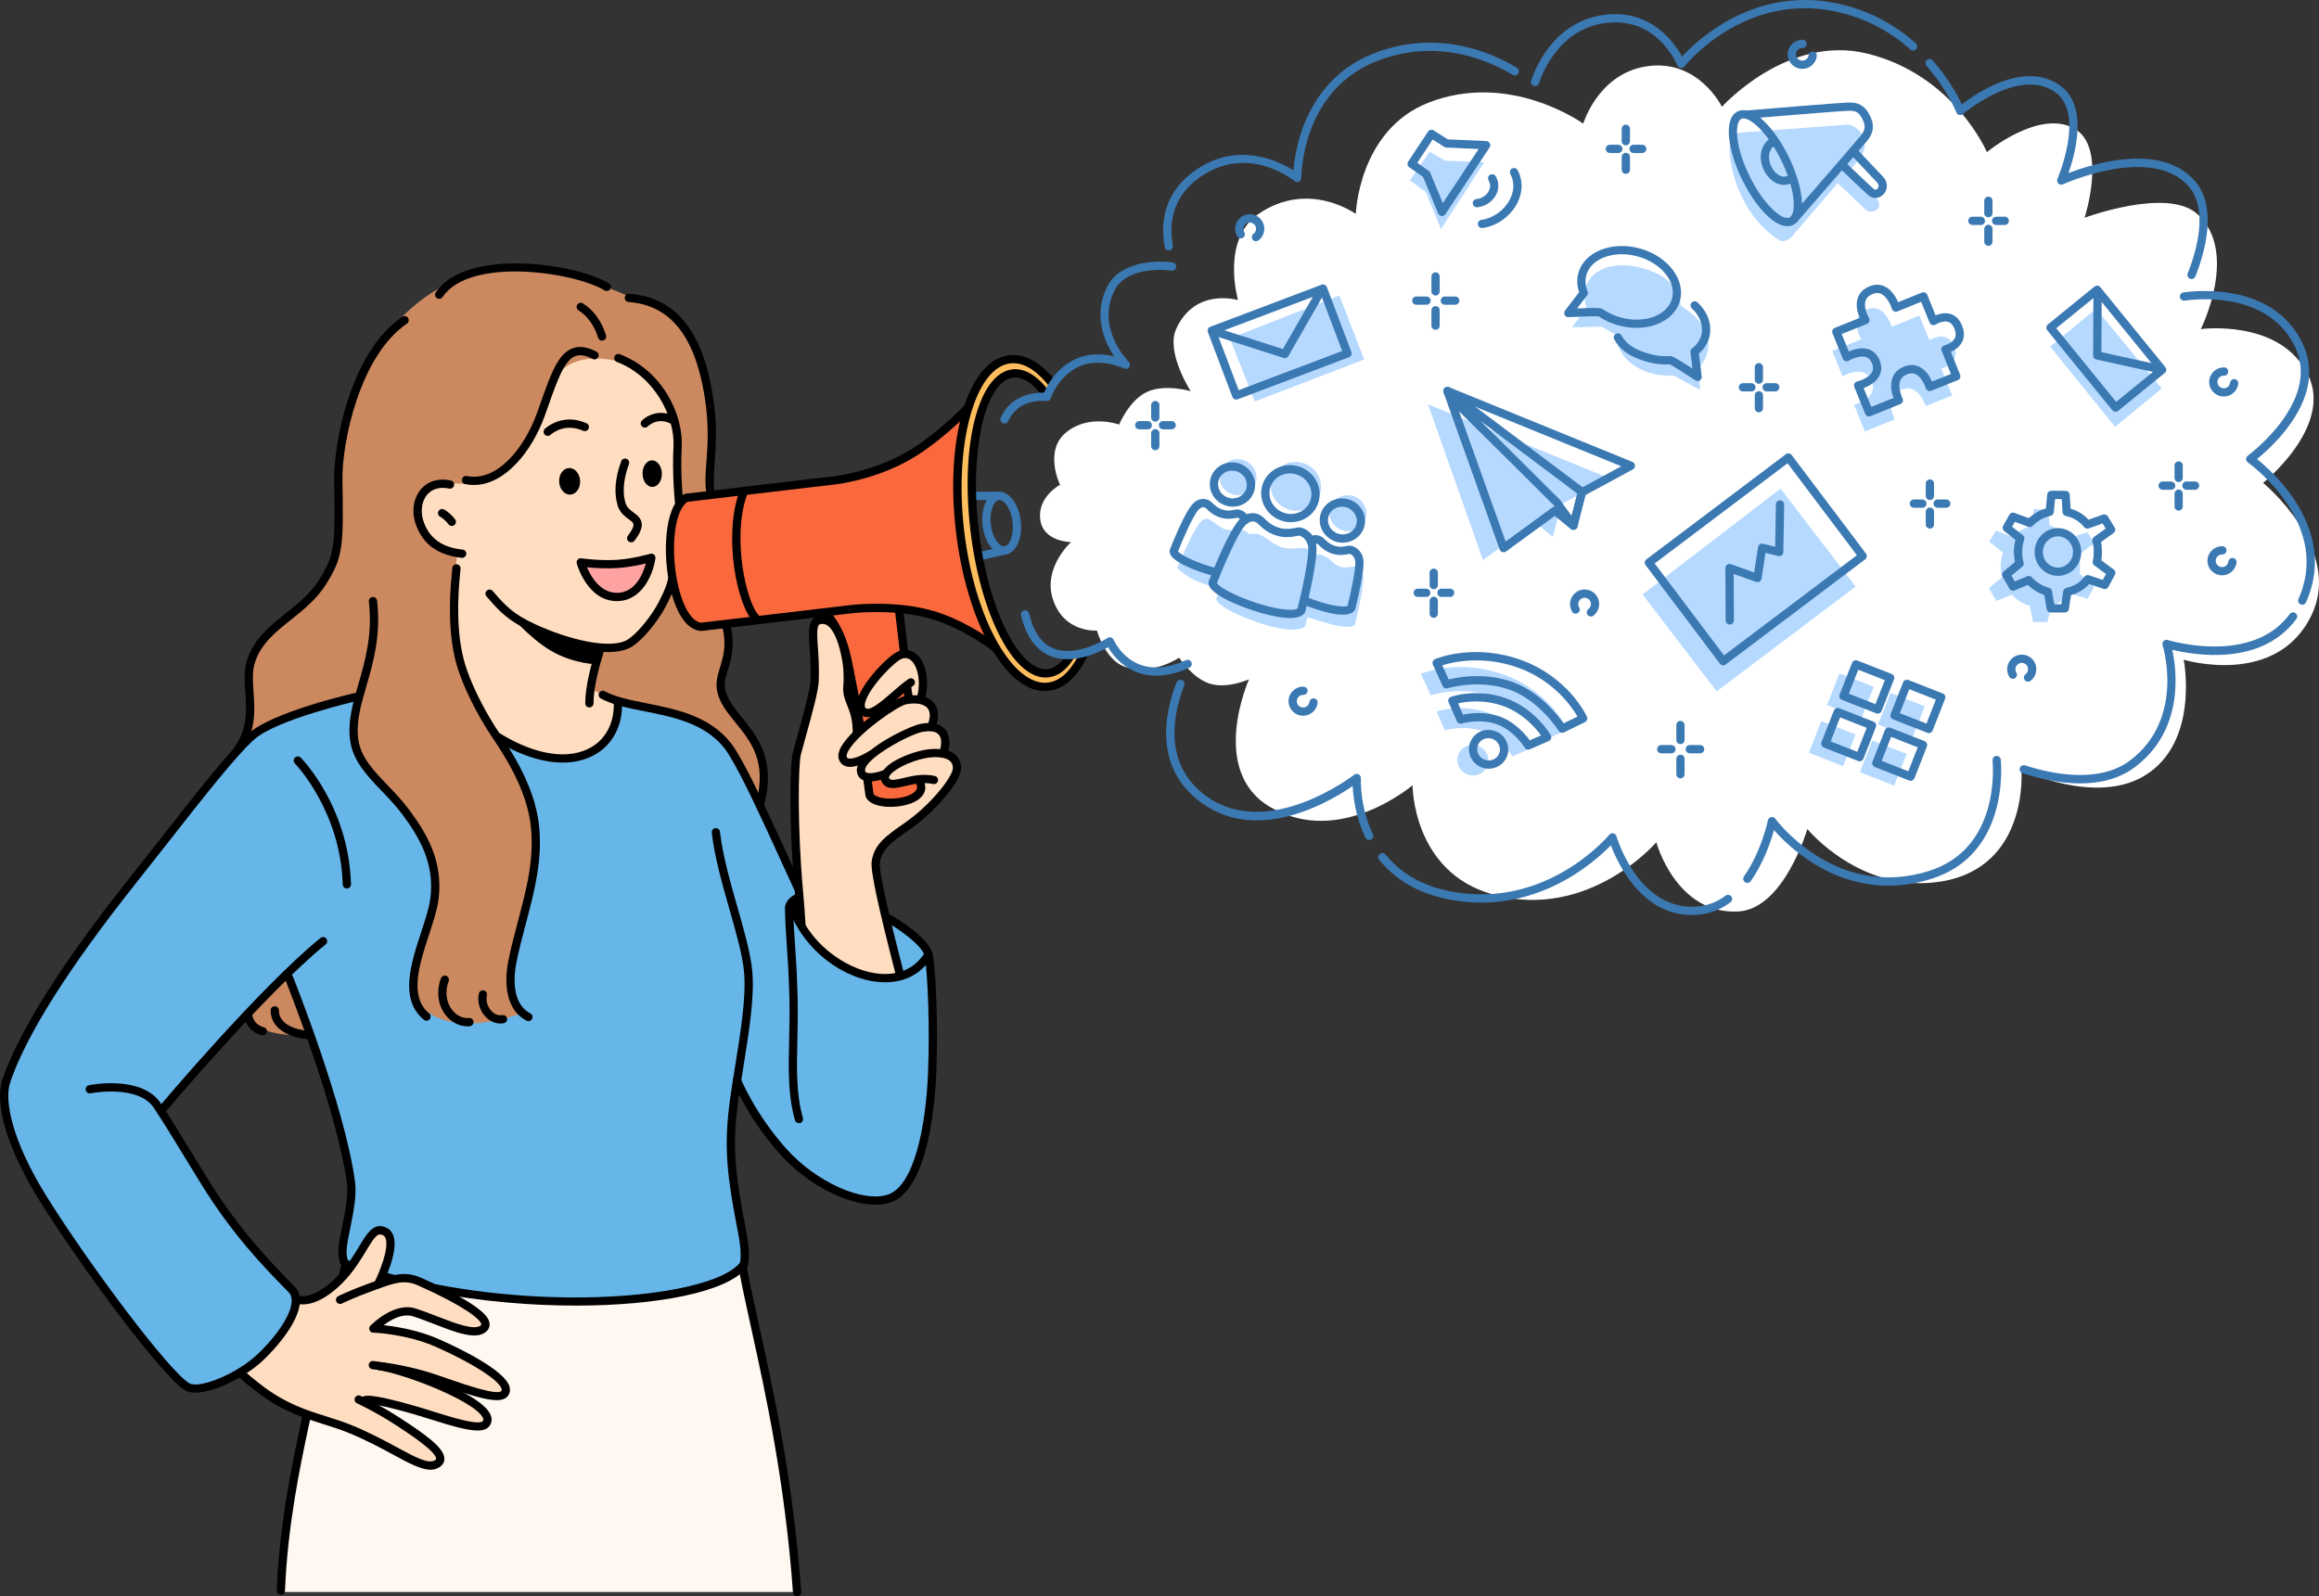 <?xml version="1.0" encoding="UTF-8"?> <svg xmlns="http://www.w3.org/2000/svg" id="_Layer_" viewBox="0 0 2269.17 1562.41"><rect x="0" y="0" width="2269.17" height="1562.41" fill="#333333" stroke="none"/><defs><style>.cls-1{fill:#3b79b3;}.cls-1,.cls-2,.cls-3,.cls-4,.cls-5,.cls-6,.cls-7,.cls-8,.cls-9,.cls-10,.cls-11,.cls-12{stroke-width:0px;}.cls-2{fill:#ffa2a2;}.cls-2,.cls-3,.cls-4,.cls-5,.cls-7,.cls-8,.cls-9,.cls-10,.cls-11,.cls-12{fill-rule:evenodd;}.cls-3{fill:#ffddc0;}.cls-4{fill:#fa693d;}.cls-7{fill:#cc8960;}.cls-8{fill:#67b6e9;}.cls-9{fill:#ffbe5e;}.cls-10{fill:#b6d9ff;}.cls-11{fill:#fff;}.cls-12{fill:#fff8f1;}</style></defs><g id="_Ñëîé_2"><path class="cls-12" d="m337.15,1244.29l389.73-1.74s25.35,118.78,38.67,197.69c13.32,78.91,14.62,117.93,14.62,117.93h-505.05s.12-48.1,15.63-126.57c15.51-78.47,46.4-187.31,46.4-187.31Z"></path><path class="cls-7" d="m361.48,351.84c40.76-68.56,98.82-91.12,149.12-90.78,43.63.3,108.25,30.63,108.25,30.63,0,0,44.94,1.85,63.74,49.57,12.46,31.64,14.32,74.64,13.56,105.96-.38,15.91-2.1,35.35-2.1,35.35l17.17,128.75s3.25,16.63,1.08,29.29c-2.23,12.98-9.85,22.15-7.41,33.67,4.35,20.44,30.4,43.25,38.72,65.04,9.43,24.68.93,47.15.93,47.15l-96.76,81.03-342.26,146.09s-26.87,1.1-42.72-4.21c-15.85-5.31-20.68-17.03-20.68-17.03,0,0-20.75-125.87.88-284.2,2.13-15.6-2.35-40.61,1.14-56.49,6.56-29.84,46.82-50.81,69.32-78.5,6.76-8.32,12.78-22.69,14.09-29.01,8.08-39.21.88-59.85,3.19-89.99,2.58-33.57,14.92-75.74,30.72-102.32Z"></path><path class="cls-8" d="m350.39,681.12l254.84,5.89s78.18,10.77,96.97,32.08c20.96,23.78,40.9,66.84,55.29,98.36,14.23,31.2,23,50.99,23,50.99l90.33,31.68s35.25,20.1,38.36,38.1c7.73,44.67,6.24,125.89-5.36,179.32-5.31,24.46-13.6,39.35-22.56,48.89-19.07,20.32-67.74,4.84-103.03-27.49-34.74-31.82-56.56-78.18-56.56-78.18,0,0-8.08,20.1-6.11,65,1.27,28.91,9.35,70.81,12.41,95.25,1.69,13.52-.62,20-.62,20,0,0-13.72,10.53-39.96,19.01-26.16,8.46-64.75,14.88-113.5,14.5-43.21-.34-99.85-4.8-143.73-12.74-55.26-9.99-93.36-23.88-93.36-23.88,0,0-3.66-18.42-.4-31.52,3.34-13.42,10.43-32.57,3.34-68.44-14.03-70.9-59.05-183.64-59.05-183.64,0,0-25.56,23.58-56.27,56.78-30.71,33.2-66.58,76.01-66.58,76.01,0,0,35.09,61.68,67.6,105.87,32.51,44.2,62.44,70.92,62.44,70.92,0,0,10.25,16.07-19.69,51.54-23.92,28.35-71.66,51.22-84,43.08-16.51-10.89-35.46-35.9-53.8-58.86-40.9-51.2-84.44-114.66-108.27-164.25-13.48-28.04-18.51-56.51-18.48-63.78.13-30.98,39.11-91.43,75.61-142.75,40.85-57.44,79.69-104.37,79.69-104.37,0,0,49-62.6,79.1-97.3,22.96-26.47,112.35-46.08,112.35-46.08Z"></path><path class="cls-3" d="m289.93,1273.08s19.64,1.99,40.66-17.71c14.9-13.95,29.25-51.38,43.34-52.21,7.25-.43,9.98,7.54,7.43,20.74-2.49,12.93-10.18,31.1-10.18,31.1,0,0,18.63-7.55,36.83-1.7,30.87,9.91,68.22,36.33,67.41,43.38-.27,2.31-3.2,5.28-10.62,6.19-11.34,1.4-47.98-16.94-65.28-18.78-16.46-1.75-33.51,15.78-33.51,15.78,0,0,31.79,3.35,63.83,15.71,26.43,10.19,53.29,29.05,60.35,35.02,5.07,4.29,7.9,14.78-.8,15.16-18.1.77-60.91-13.06-60.91-13.06,0,0,36.45,17.83,45.86,30.3,4.21,5.58,4.26,12.43-3.68,13.67-10.55,1.65-56.59-13.78-77.75-19.87-21.16-6.08-34.74-3.39-34.74-3.39,0,0,46.5,26.25,64.92,43.39,15.26,14.2,4.6,20.26-8.06,16.91-12.74-3.37-34.26-17.05-49.49-23.6-33.66-14.48-63.66-22.9-88.96-36.29-22.33-11.82-42.07-29.55-42.07-29.55,0,0,22.18-13.75,36.04-31.55,13.86-17.8,19.4-39.64,19.4-39.64Z"></path><path class="cls-3" d="m811.27,606.38l73.23,32.04s12.34,3.89,16.4,15.45c4.06,11.55-.15,30.76-.15,30.76,0,0,9.71,3.03,12.3,9.66,2.59,6.63-1.93,16.86-1.93,16.86,0,0,9.39,2.13,12.31,8.53,2.92,6.41-.64,17.08-.64,17.08,0,0,23.52,7.75,9.61,27.27-30.79,43.22-77.62,60.41-76.41,80.38,2.17,35.85,25.44,110.91,25.44,110.91,0,0-24.5,8.47-48.39-4.89-33.33-18.62-49.89-43.38-49.89-43.38,0,0-6.69-88.28-5.06-153.64.72-29.19,14.23-55.19,18.61-85.65,2.5-17.35-5.19-43.73-1.78-53.93,4-11.98,16.36-7.46,16.36-7.46Z"></path><path class="cls-4" d="m670.27,486.56l158.17-19.17s26.84-3.31,55.77-19.19c28.92-15.88,59.93-44.34,59.93-44.34,0,0-11.76,59.06-4.63,115.94,7.14,56.88,33.17,111.57,33.17,111.57,0,0-37.79-23.74-72.79-32.49-3.75-.94-21.12-3.29-21.12-3.29l5.69,45.09s-7.67.49-18.84,12.63c-10.25,11.13-24.09,33.83-23.79,37.5.26,3.14,4.76,12.34,18.89,1.52,14.13-10.81,26.21-20.98,26.21-20.98l2.75,13.09-12.27,4.08-36.6,28.17-14.88-84.27-16.5-33.27-124.86,15s-22.44-8.71-29.33-58.23c-6.06-43.64,15.04-69.36,15.04-69.36Z"></path><path class="cls-3" d="m447.56,542.51s-56.12-16.45-33.13-59.56c11.94-22.39,43.36,2.13,71.8-18.09,14.97-10.65,32.89-35.75,41.56-55.58,9.82-22.46,10.23-39.72,26.15-50.41,26.66-17.89,72.92-2.25,84.79,13.23,6.64,8.65,18.25,30.77,22.54,43.5,3.54,10.49.68,32.87,1.23,54.33l2.5,21.77s-6.5,12.38-8.17,31.57c-1.67,19.19,1.5,45.18,1.5,45.18,0,0-16.92,38.64-34.21,54.65-17.3,16.01-34.98,9.38-34.98,9.38l-11.27,41.87,27.25,12.5s.51,44.88-39.88,54.84c-29.75,7.33-76.79-17.35-76.79-17.35,0,0-29.31-36.45-39.53-81.91-10.22-45.46-1.37-99.93-1.37-99.93Z"></path><path class="cls-9" d="m941.93,418.36c6.21-33.14,22.6-62.38,43.06-66.51,24.11-4.86,46.04,22.43,46.04,22.43l-7.7,13.06s-27.72-45.89-53.39-4.57c-23.19,37.33-18.2,106.4-14.98,142.46,2.99,33.5,24.07,103.73,47.41,124.88,28.46,25.79,43.7-8.37,43.7-8.37l13.41.06s-13.87,27.75-34.96,31.43c-14.77,2.58-34.98-11.54-48.31-34.46-32.34-55.64-47.58-149.5-34.29-220.41Z"></path><path class="cls-4" d="m848.42,761.81l14.24-2.1s1.44,6.99,10.9,7.54c9.46.55,26.93-5.35,26.93-5.35l1.68,11.84s-4.89,8.34-22.4,10.83c-21.59,3.07-29.2-4.68-29.2-4.68l-2.15-18.08Z"></path><path class="cls-7" d="m356.15,666.78l95.96-10.72s9.84,22.88,26.39,50.58c17.04,28.52,40.85,62.44,45.58,102.11,4.95,41.51-16.99,97.62-22.25,134.52-4.64,32.6,7.57,48.65,7.57,48.65,0,0-69.43,28.22-101.04-11.01-8.19-10.17-1.69-38.38,6.72-64.63,5.92-18.47,12.4-39.15,10.78-53.91-2.54-23.14-7.47-38.37-20.67-57.09-18.56-26.33-47.12-50.54-53.94-66.15-14.66-33.54,4.9-72.35,4.9-72.35Z"></path><path class="cls-6" d="m664.52,496.11c-2.06,0-3.81-1.56-4.01-3.65-.42-4.43-.9-9.69-1.2-15.06-.87-15.3-.97-27.56-.3-39.78,1.63-29.98-18.65-69.38-55.44-83.41-2.08-.79-3.13-3.13-2.33-5.21.79-2.09,3.14-3.12,5.21-2.33,41.74,15.92,62.39,58.97,60.62,91.4-.65,11.9-.56,23.9.3,38.88.3,5.24.76,10.4,1.18,14.75.21,2.22-1.41,4.19-3.63,4.4-.13.01-.26.02-.39.02Z"></path><path class="cls-6" d="m595.11,638.21c-24.28,0-55.63-11.05-74.44-19.74-23.31-10.77-31.35-19.33-44.67-34.78-1.46-1.69-1.27-4.24.42-5.69,1.69-1.46,4.24-1.27,5.69.42,12.93,14.98,20.11,22.63,41.95,32.72,32.74,15.12,74.25,25.04,90.25,14.74,8.25-5.31,19.06-17.78,27.56-31.76,2.97-4.88,10.09-18.67,11.92-27.85.44-2.19,2.58-3.6,4.75-3.17,2.19.44,3.6,2.56,3.17,4.75-2.06,10.32-9.61,24.97-12.94,30.46-7.23,11.89-18.92,27.17-30.09,34.36-6.11,3.94-14.33,5.54-23.57,5.54Z"></path><path class="cls-6" d="m452.28,546c-.15,0-.3,0-.45-.02-22.65-2.5-37.14-12.63-44.32-30.98-5.12-13.09-3.45-26.92,4.35-36.1,6.91-8.12,17.32-11.18,29.34-8.6,2.18.47,3.57,2.61,3.1,4.8-.47,2.18-2.61,3.57-4.8,3.1-8.97-1.93-16.59.18-21.49,5.93-5.79,6.81-6.96,17.77-2.99,27.92,6.06,15.5,18.04,23.73,37.69,25.9,2.22.24,3.82,2.24,3.57,4.46-.23,2.07-1.98,3.59-4.01,3.59Z"></path><path class="cls-6" d="m442.1,514.77c-1.26,0-2.49-.58-3.28-1.68-.03-.04-3.37-4.6-8.21-7.38-1.93-1.11-2.6-3.58-1.49-5.51,1.11-1.93,3.58-2.6,5.51-1.49,6.39,3.67,10.57,9.42,10.74,9.67,1.3,1.81.89,4.33-.92,5.64-.71.51-1.54.76-2.35.76Z"></path><path class="cls-6" d="m617.64,530.82c-.85,0-1.71-.27-2.44-.82-1.78-1.35-2.13-3.88-.78-5.66,4.91-6.47,5.67-9.66,5.46-11.2-.23-1.59-1.95-2.94-4.74-5.01-3.81-2.82-8.55-6.34-10.69-13.17-3.81-12.17-2.63-27.22,3.42-43.52.78-2.09,3.1-3.15,5.19-2.38,2.09.78,3.16,3.1,2.38,5.19-3.78,10.19-7.42,25.1-3.29,38.29,1.35,4.32,4.48,6.64,7.79,9.1,3.38,2.5,7.21,5.34,7.93,10.35.66,4.63-1.5,9.94-7.01,17.22-.79,1.05-2,1.6-3.22,1.6Z"></path><path class="cls-6" d="m535.96,426.63c-1.08,0-2.15-.43-2.94-1.27-1.52-1.62-1.45-4.16.16-5.69.69-.66,17.24-15.94,40.72-5.4,2.03.91,2.94,3.3,2.03,5.34-.91,2.03-3.3,2.94-5.34,2.03-18.45-8.29-31.33,3.4-31.87,3.91-.78.72-1.77,1.08-2.76,1.08Z"></path><path class="cls-6" d="m630.98,418.51c-1.02,0-2.04-.38-2.83-1.15-1.58-1.56-1.62-4.09-.07-5.68,4.88-5.02,18.11-12.21,33.24-3.47,1.93,1.12,2.59,3.58,1.48,5.52-1.11,1.93-3.59,2.59-5.52,1.48-13.37-7.72-23.02,1.72-23.43,2.12-.79.79-1.83,1.19-2.87,1.19Z"></path><path class="cls-2" d="m603.7,551.97c-17.27,1.14-35.44-1.53-35.44-1.53,0,0,9.43,33.95,35.45,33.85,28.42-.12,33.62-38.41,33.62-38.41,0,0-16.36,4.95-33.63,6.08Z"></path><path class="cls-6" d="m603.59,588.33c-28.67,0-38.8-35.3-39.22-36.81-.36-1.32-.04-2.73.86-3.75.9-1.03,2.26-1.52,3.61-1.32.18.03,17.97,2.59,34.59,1.5h0c16.58-1.09,32.57-5.87,32.73-5.92,1.32-.4,2.74-.1,3.79.79,1.05.89,1.57,2.25,1.38,3.62-1.96,14.45-12.35,41.8-37.61,41.9-.05,0-.09,0-.14,0Zm-29.27-33.1c3.83,8.98,13.02,25.03,29.38,25.03,18.06-.07,25.56-18.76,28.29-28.76-6.48,1.58-17.01,3.78-28.01,4.5h0c-11.23.74-22.69-.07-29.65-.77Z"></path><path class="cls-6" d="m463.64,474.68c-2.77,0-5.57-.27-8.41-.83-2.19-.44-3.61-2.56-3.17-4.75.44-2.19,2.56-3.6,4.75-3.17,29.77,5.92,56.4-27.71,68.56-61.48,1.29-3.59,2.53-7.08,3.72-10.46,9.74-27.52,16.77-47.41,30.73-52.92,6.81-2.69,14.58-1.68,23.78,3.09,1.98,1.03,2.75,3.46,1.73,5.44-1.03,1.98-3.46,2.75-5.44,1.73-7-3.63-12.59-4.53-17.1-2.75-10.53,4.16-17.39,23.55-26.08,48.1-1.2,3.39-2.44,6.89-3.74,10.5-12.2,33.88-38.47,67.5-69.33,67.5Z"></path><path class="cls-6" d="m429.72,292.48c-.78,0-1.56-.22-2.25-.69-1.85-1.25-2.34-3.76-1.09-5.6,29.59-43.94,136.67-28.62,169.44-8.87,1.91,1.15,2.52,3.63,1.38,5.54-1.15,1.91-3.64,2.52-5.54,1.38-30.05-18.11-131.89-33.15-158.58,6.46-.78,1.16-2.05,1.78-3.35,1.78Z"></path><path class="cls-5" d="m647.65,463.37c-.16-7.19-4.52-12.92-9.75-12.81-5.22.12-9.32,6.04-9.16,13.23.16,7.19,4.52,12.92,9.75,12.81,5.22-.12,9.32-6.04,9.16-13.23Z"></path><path class="cls-5" d="m567.63,470.48c-.43-7.18-5.36-12.72-11.02-12.38-5.65.34-9.89,6.44-9.46,13.62.43,7.18,5.37,12.72,11.02,12.38,5.66-.34,9.89-6.43,9.46-13.62Z"></path><path class="cls-6" d="m1022.36,676.38c-18.5,0-37.3-15.29-53.33-43.56-16.58-29.22-28.52-69.17-33.62-112.5-10.85-92.11,12.07-167.96,52.17-172.68,15.23-1.81,30.87,6.92,45.24,25.21,1.38,1.75,1.07,4.29-.68,5.67-1.76,1.37-4.29,1.07-5.67-.68-8.74-11.13-22.41-24.01-37.94-22.18-34.43,4.06-55.08,79.03-45.1,163.72,4.98,42.28,16.57,81.15,32.63,109.46,15.24,26.87,33.21,41.18,49.29,39.29,15.35-1.81,25.6-17.23,31.5-29.85.94-2.02,3.34-2.89,5.37-1.95,2.02.95,2.89,3.35,1.95,5.37-9.7,20.76-22.79,32.67-37.87,34.45-1.3.15-2.61.23-3.92.23Z"></path><path class="cls-1" d="m982.34,542.8c-9.92,0-18.92-12.14-20.86-28.55-2.03-17.2,4.58-31.64,15.05-32.87,10.46-1.24,20.26,11.27,22.28,28.47,2.03,17.2-4.58,31.64-15.05,32.87-.48.06-.95.08-1.42.08Zm-4.39-53.44c-.16,0-.32,0-.47.03-5.02.59-9.5,10.95-7.98,23.91,1.53,12.96,8.28,21.98,13.32,21.4,5.03-.59,9.51-10.95,7.98-23.91-1.48-12.56-7.88-21.43-12.84-21.43Z"></path><path class="cls-1" d="m977.32,489.38h-23.12c-2.23,0-4.04-1.82-4.04-4.05s1.81-4.04,4.04-4.04h23.12c2.23,0,4.04,1.82,4.04,4.05s-1.81,4.04-4.04,4.04Z"></path><path class="cls-1" d="m961.92,547.65c-1.84,0-3.51-1.27-3.93-3.14-.5-2.17.86-4.34,3.04-4.84l22.64-5.17c2.19-.5,4.34.86,4.84,3.04.5,2.17-.86,4.34-3.04,4.84l-22.64,5.17c-.3.07-.61.1-.9.1Z"></path><path class="cls-6" d="m974.13,638.2c-.84,0-1.68-.26-2.41-.8-11.53-8.59-34.75-24.12-60.75-31.69-35.48-10.33-76.73-5.58-77.15-5.53l-147.12,17.33c-.24.03-.48.03-.72.02-13.17-.81-23.82-15.5-30.01-41.35-7.44-31.09-6.94-80.51,13.33-92.43.48-.28,1.02-.46,1.57-.53l147.12-17.33c.34-.04,35.61-4.47,67.73-22.63,25.67-14.51,49.78-37.9,58.96-47.29,1.56-1.6,4.11-1.62,5.71-.06,1.59,1.56,1.62,4.12.06,5.71-9.42,9.63-34.19,33.65-60.76,48.67-33.58,18.98-69.25,23.44-70.75,23.62l-146.22,17.23c-14.24,9.59-16.5,51.39-8.9,83.16,4.99,20.88,13.52,34.28,22.32,35.14l146.72-17.29c1.74-.21,43.26-5.01,80.36,5.79,27.21,7.92,51.35,24.06,63.31,32.97,1.79,1.33,2.16,3.86.83,5.65-.79,1.06-2.01,1.62-3.24,1.62Z"></path><path class="cls-6" d="m740.48,609.97c-.96,0-1.93-.34-2.71-1.04-16.7-15.08-30.23-85.37-14.14-127.98.79-2.09,3.12-3.13,5.2-2.35,2.08.79,3.14,3.12,2.35,5.2-15.19,40.21-1.36,107.06,12,119.13,1.65,1.5,1.79,4.05.29,5.7-.8.88-1.9,1.33-3,1.33Z"></path><path class="cls-6" d="m780.72,872.97c-1.53,0-2.99-.87-3.67-2.35-4.05-8.81-8.04-17.54-11.95-26.09-20.58-45.03-38.35-83.92-51.69-105.6-18.42-29.94-52.43-36.72-82.43-42.7-16.16-3.22-31.43-6.27-43.08-12.58-1.96-1.06-2.69-3.51-1.63-5.47,1.06-1.96,3.51-2.69,5.47-1.62,10.58,5.73,25.26,8.66,40.81,11.76,31.62,6.31,67.46,13.45,87.73,46.39,13.6,22.1,31.47,61.2,52.16,106.47,3.91,8.54,7.89,17.27,11.94,26.07.93,2.03.04,4.42-1.98,5.36-.55.25-1.12.37-1.68.37Z"></path><path class="cls-6" d="m339.41,869.64c-2.17,0-3.97-1.73-4.03-3.92-2.15-72.32-46.41-118.03-46.85-118.49-1.56-1.59-1.55-4.14.04-5.71,1.59-1.56,4.14-1.55,5.71.04,1.92,1.94,46.93,48.31,49.18,123.92.07,2.23-1.69,4.09-3.92,4.15-.04,0-.08,0-.12,0Z"></path><path class="cls-6" d="m779.96,1562.41c-2.1,0-3.87-1.62-4.02-3.75-7.83-108.69-27.08-196.07-41.13-259.87-4.9-22.23-9.13-41.43-12.03-57.7-.24-1.36-.21-2.31.76-3.2.52-1.18,3.14-8.71-1.54-32.55-10.22-52.1-13.66-80.66-8.51-122.61,1.51-12.27,3.65-25.6,5.93-39.71,5.35-33.24,10.89-67.62,8.63-91.83-1.54-16.57-7.65-37.97-14.12-60.63-7.18-25.17-14.61-51.19-17.47-75.55-.26-2.21,1.32-4.22,3.54-4.48,2.2-.26,4.22,1.32,4.48,3.54,2.79,23.72,10.13,49.42,17.22,74.28,6.57,23.03,12.78,44.79,14.39,62.1,2.35,25.24-3.27,60.13-8.7,93.87-2.26,14.03-4.39,27.29-5.88,39.41-5.02,40.86-1.63,68.86,8.42,120.07,4.61,23.53,2.75,33.37,1.05,37.27,2.87,15.82,6.98,34.49,11.72,56,14.11,64.05,33.43,151.76,41.3,261.03.16,2.22-1.51,4.16-3.74,4.32-.1,0-.2,0-.29,0Zm-56.29-324.64h0Z"></path><path class="cls-6" d="m856.6,1179.06c-28.24,0-66.75-19.7-93.21-49.33-31.84-35.66-45.36-69.33-45.92-70.74-.82-2.07.2-4.42,2.27-5.24,2.08-.82,4.42.19,5.24,2.27.13.33,13.61,33.81,44.44,68.33,28.97,32.44,74.44,53.01,99.28,44.91,25.65-8.35,37.13-66.22,39.31-117.58,1.93-45.36-.07-95.19-3.04-115.34-1.49-10.12-24.49-26.57-38.64-34.56-1.94-1.09-2.63-3.56-1.53-5.5,1.1-1.94,3.56-2.63,5.5-1.53,4.1,2.31,40.11,23.11,42.66,40.42,3.08,20.97,5.09,70.41,3.12,116.85-1.12,26.24-7.65,112.8-44.88,124.92-4.41,1.44-9.33,2.12-14.6,2.12Z"></path><path class="cls-6" d="m879.93,955.15c-1.8,0-3.44-1.21-3.91-3.03-17.54-68.06-24.44-100.74-23.05-109.3,2.63-16.19,12.82-23.91,32.12-37.26,26.22-18.13,47.74-46.16,47.36-54.16-.14-3.02-1.22-5.29-3.29-6.92-5.23-4.13-15.92-3.91-23.48-2.47-15.37,2.91-33,11.88-35.6,18.11-.41.98-.2,1.42.06,1.81,1.57,2.33,6.33,1.34,13.97-.47,8.48-2.01,19.02-4.51,30.61-2,2.18.47,3.56,2.62,3.09,4.8-.47,2.18-2.61,3.57-4.8,3.09-9.79-2.12-18.95.05-27.04,1.96-9.13,2.16-17.75,4.2-22.52-2.87-1.89-2.81-2.18-6.16-.82-9.44,4.65-11.15,27.54-20.28,41.55-22.94,4.7-.89,20.73-3.23,29.99,4.07,3.9,3.08,6.1,7.53,6.36,12.88.67,13.96-27.26,44.89-50.83,61.18-19.26,13.32-26.73,19.53-28.74,31.91-1.71,10.53,16.81,82.38,22.9,105.98.56,2.16-.74,4.36-2.9,4.92-.34.09-.68.13-1.01.13Z"></path><path class="cls-6" d="m851.44,764.81c-2.98,0-5.86-.51-8.18-1.91-2.77-1.67-4.43-4.37-4.8-7.79-2.12-19.61,51.8-44.66,62.41-46.66,13.63-2.57,20.48,1.46,23.83,5.28,3.43,3.92,6.58,11.44,2.11,24.95-.7,2.12-2.98,3.26-5.1,2.56-2.12-.7-3.27-2.98-2.56-5.1,2.55-7.72,2.37-13.79-.52-17.1-3.55-4.06-10.8-3.69-16.25-2.66-12.23,2.3-57.12,26.39-55.88,37.86.12,1.16.56,1.51.95,1.74,3.16,1.91,12.1-.15,17.15-2.15,2.08-.82,4.42.2,5.24,2.27.82,2.08-.2,4.42-2.27,5.24-1.89.74-9.24,3.46-16.11,3.46Z"></path><path class="cls-6" d="m831.8,750.6c-1.55,0-3.03-.2-4.4-.67-3.11-1.06-5.36-3.31-6.5-6.52-1.27-3.57-.45-7.92,2.42-12.91,10.38-18.05,50.07-46.9,61.92-49.13,12.75-2.41,23.2.02,28.63,6.66,3.43,4.19,6.43,11.9,1.2,24.82-.84,2.07-3.2,3.06-5.26,2.23-2.07-.84-3.06-3.19-2.23-5.26,2.07-5.11,3.75-12.15.04-16.68-3.46-4.22-11.27-5.66-20.89-3.84-7.87,1.48-46.48,27.96-56.41,45.22-2.3,3.99-1.96,5.74-1.81,6.18.36,1.01.85,1.36,1.48,1.58,4.19,1.4,14.2-3.18,19.96-6.9,1.87-1.21,4.37-.68,5.58,1.19,1.21,1.87.68,4.37-1.19,5.58-2.44,1.58-13.53,8.44-22.54,8.44Z"></path><path class="cls-6" d="m848.76,701.92c-2.91,0-5.56-1.09-7.88-3.63-1.94-2.14-3.87-6.11-2.06-12.93,4.55-17.16,31.06-44.98,41.4-48.36,6.42-2.1,12.65-.62,17.54,4.18,9.15,8.97,12.01,27.84,6.82,44.88-.65,2.14-2.9,3.33-5.04,2.68-2.13-.65-3.33-2.91-2.68-5.04,4.72-15.47,1.29-30.84-4.75-36.76-2.74-2.69-5.81-3.44-9.38-2.27-7.26,2.37-32.21,28.07-36.1,42.75-.4,1.5-.89,4.19.24,5.44,3.75,4.13,16.68-7.13,26.13-15.37,5.38-4.7,10.95-9.55,16.03-12.95,1.85-1.25,4.36-.75,5.6,1.1,1.24,1.86.75,4.36-1.11,5.6-4.65,3.12-10.02,7.8-15.21,12.33-10.38,9.06-21.03,18.35-29.54,18.35Z"></path><path class="cls-6" d="m784.21,909.43c-2.12,0-3.9-1.66-4.03-3.8-.62-10.57-1.44-21.49-2.44-32.46-5.7-62.37-5.05-125.17-1.82-137.08,1.49-5.51,3.01-11.03,4.51-16.45,6.31-22.9,12.27-44.54,12.66-53.62.51-11.83-.23-22.67-.82-31.38-1.15-16.92-1.99-29.15,8.31-31.58,4.68-1.1,9.09-.4,13.07,2.1,7.48,4.69,13.21,15.78,17.03,32.96,1.26,5.67,3.88,17.46,2.53,33.91-.49,5.95,1.06,9.79,3.2,15.1,2.72,6.74,6.1,15.13,6.1,30.59,0,2.23-1.81,4.04-4.04,4.04h0c-2.23,0-4.04-1.81-4.04-4.04,0-13.89-2.93-21.16-5.51-27.57-2.26-5.62-4.4-10.92-3.75-18.78,1.25-15.23-1.19-26.21-2.36-31.49-3.24-14.57-8.01-24.47-13.44-27.87-2.15-1.35-4.36-1.7-6.93-1.08-3.63.86-2.92,11.19-2.1,23.17.61,8.91,1.37,20,.84,32.28-.43,10-6.23,31.04-12.95,55.42-1.49,5.41-3.01,10.92-4.5,16.42-2.68,9.89-3.63,71.9,2.07,134.23,1.01,11.06,1.84,22.07,2.46,32.72.13,2.23-1.57,4.14-3.8,4.27-.08,0-.16,0-.24,0Z"></path><path class="cls-6" d="m781.76,1099.31c-1.76,0-3.38-1.16-3.88-2.94-6.93-24.54-6.36-49.72-5.7-78.86.3-13.06.6-26.56.24-40.94-.61-23.66-1.61-38.04-2.49-50.72-.77-11.13-1.51-21.65-1.85-36.52-.17-7.45,6.56-12.38,10.56-14.12,2.05-.88,4.42.05,5.31,2.09.89,2.04-.04,4.41-2.08,5.31-.12.05-5.8,2.72-5.72,6.54.34,14.68,1.06,25.11,1.83,36.14.89,12.77,1.89,27.24,2.5,51.08.37,14.58.06,28.18-.24,41.33-.65,28.5-1.21,53.11,5.4,76.49.61,2.14-.64,4.38-2.79,4.98-.37.1-.74.15-1.1.15Z"></path><path class="cls-6" d="m842.08,716.57c-1.91,0-3.61-1.36-3.97-3.31-.08-.46-8.43-46.1-13.07-67.72-6.5-30.27-19.73-42.37-19.87-42.49-1.66-1.48-1.82-4.02-.35-5.69,1.47-1.67,4-1.84,5.68-.37.62.54,15.32,13.71,22.43,46.85,4.67,21.75,13.04,67.51,13.12,67.97.4,2.19-1.05,4.29-3.25,4.7-.24.04-.49.07-.73.07Z"></path><path class="cls-6" d="m884.42,640.87c-2.02,0-3.76-1.51-4-3.56l-4.62-39.1c-.26-2.21,1.32-4.22,3.54-4.48,2.22-.27,4.22,1.32,4.48,3.54l4.62,39.1c.26,2.21-1.32,4.22-3.54,4.48-.16.02-.32.03-.48.03Z"></path><path class="cls-6" d="m889.01,686.51c-1.98,0-3.71-1.46-3.99-3.48l-1.57-11.26c-.31-2.21,1.23-4.25,3.44-4.56,2.2-.29,4.25,1.23,4.56,3.44l1.57,11.26c.31,2.21-1.23,4.25-3.44,4.56-.19.03-.38.04-.56.04Z"></path><path class="cls-6" d="m871.28,789.74c-11.35,0-22.23-3.16-24.37-10.83-.05-.18-.09-.36-.11-.54l-2.2-16.34c-.29-2.2,1.23-4.29,3.43-4.6,2.2-.32,4.22,1.14,4.54,3.33l2.18,16.18c1.08,2.65,9.51,5.57,21.43,4.51,11.51-1.03,20.27-5.27,21.16-10.18l-.94-6.76c-.31-2.21,1.23-4.25,3.44-4.56,2.21-.31,4.25,1.23,4.56,3.44l1.02,7.3c.04.31.05.62.02.93-1.06,11.39-15.43,16.7-28.53,17.87-1.86.17-3.75.25-5.63.25Z"></path><path class="cls-6" d="m589.13,333.42c-1.73,0-3.33-1.12-3.86-2.86-3.59-11.79-10.55-21.52-19.1-26.71-1.91-1.16-2.51-3.64-1.36-5.55,1.16-1.91,3.64-2.51,5.55-1.36,10.23,6.21,18.48,17.6,22.64,31.27.65,2.13-.55,4.39-2.69,5.04-.39.12-.79.18-1.18.18Z"></path><path class="cls-6" d="m576.72,692.39c-2.23,0-4.04-1.81-4.04-4.04,0-16.48,5.48-36.78,10.83-54.46.65-2.14,2.9-3.34,5.03-2.69,2.13.65,3.34,2.9,2.69,5.03-5.18,17.12-10.48,36.69-10.48,52.12,0,2.23-1.81,4.04-4.04,4.04Z"></path><path class="cls-5" d="m495.74,598.33s20.56,13.6,43.92,22.74c23.35,9.14,50.6,13.6,50.6,13.6l-5.35,15.6s-23.18-.17-45.48-13.15c-22.29-12.99-43.69-38.79-43.69-38.79Z"></path><path class="cls-6" d="m232.88,737.24c-.82,0-1.64-.25-2.36-.76-1.81-1.3-2.22-3.83-.91-5.64,12.89-17.88,11.66-35.62,10.47-52.79-.79-11.42-1.54-22.21,1.82-32.47,6.71-20.48,22.43-33.04,37.63-45.18,11.85-9.47,24.11-19.26,32.81-33.03,15.33-24.27,15.78-33.3,14.66-96.63-.63-35.68,15.28-125.67,66.65-160.68,1.84-1.26,4.35-.78,5.61,1.06,1.26,1.84.78,4.35-1.06,5.61-45.97,31.34-63.8,115.68-63.13,153.87,1.12,63.33.83,74.59-15.91,101.09-9.42,14.92-22.22,25.14-34.6,35.03-14.93,11.93-29.04,23.19-35,41.38-2.87,8.76-2.17,18.78-1.44,29.4,1.23,17.73,2.63,37.82-11.98,58.07-.79,1.09-2.02,1.68-3.28,1.68Z"></path><path class="cls-6" d="m417.36,999.03c-.9,0-1.8-.3-2.55-.91-24.3-19.88-12.77-55.02-2.61-86.03,4.06-12.39,7.9-24.1,9.02-33.57,3.98-33.82-10.92-59.17-27.62-81.52-6.14-8.22-13.19-15.59-20.01-22.72-14.53-15.2-28.26-29.55-30.98-49.56-2.53-18.56,2.65-36.41,8.13-55.3,6.53-22.51,13.94-48.03,10.2-80.64-.25-2.22,1.34-4.22,3.55-4.47,2.22-.27,4.22,1.34,4.47,3.55,3.93,34.22-3.72,60.57-10.47,83.82-5.46,18.83-10.19,35.09-7.89,51.96,2.37,17.41,14.63,30.23,28.82,45.07,6.99,7.31,14.21,14.86,20.64,23.47,17.7,23.69,33.48,50.66,29.17,87.29-1.21,10.27-5.17,22.35-9.36,35.14-9.36,28.54-19.96,60.89.05,77.26,1.73,1.41,1.98,3.96.57,5.68-.8.98-1.96,1.48-3.13,1.48Z"></path><path class="cls-6" d="m457.6,1004.51c-8.48,0-16.39-4.12-21.93-11.5-7.31-9.75-8.88-23.04-4.19-35.54.79-2.08,3.11-3.15,5.2-2.36,2.09.78,3.14,3.11,2.36,5.2-3.72,9.91-2.57,20.32,3.09,27.86,4.29,5.71,10.44,8.68,16.85,8.22,2.23-.22,4.16,1.5,4.33,3.72.17,2.22-1.5,4.16-3.72,4.33-.67.05-1.33.08-1.99.08Z"></path><path class="cls-6" d="m517.08,999.44c-.62,0-1.26-.14-1.85-.45-24.59-12.71-20.06-46.97-18.08-57.17,2.62-13.54,6.19-27.04,9.65-40.08,8.62-32.55,16.76-63.29,12.14-96.7-4.41-31.92-23.11-62.46-36.79-82.65-10.74-15.86-25.11-41.28-33.24-65.05-8.78-25.69-10.84-58.89-6.31-101.48.24-2.22,2.22-3.79,4.44-3.59,2.22.24,3.82,2.23,3.59,4.44-4.41,41.4-2.47,73.46,5.92,98.02,7.86,23.02,21.83,47.71,32.28,63.14,14.13,20.86,33.46,52.48,38.1,86.08,4.84,35.02-3.89,67.99-12.34,99.88-3.42,12.92-6.96,26.28-9.53,39.55-1.7,8.81-5.74,38.34,13.86,48.47,1.98,1.02,2.76,3.46,1.73,5.44-.72,1.39-2.13,2.18-3.59,2.18Z"></path><path class="cls-6" d="m489.75,1001.79c-5.42,0-10.69-2.39-14.82-6.8-5.7-6.09-8.18-14.96-6.33-22.61.52-2.17,2.7-3.51,4.87-2.97,2.17.52,3.5,2.71,2.97,4.87-1.23,5.07.49,11.04,4.38,15.19,1.78,1.91,5.54,4.98,10.71,4.09,2.2-.39,4.29,1.1,4.66,3.29.38,2.2-1.1,4.29-3.3,4.66-1.05.18-2.11.27-3.15.27Z"></path><path class="cls-6" d="m695.47,487.61c-1.9,0-3.59-1.34-3.96-3.27-1.93-10.02-1.16-20.37-.27-32.36,1.21-16.33,2.72-36.65-1.93-65-9.6-58.58-33.89-88.47-74.26-91.37-2.22-.16-3.9-2.09-3.74-4.32.16-2.22,2.07-3.91,4.32-3.74,44.64,3.21,71.35,35.31,81.65,98.12,4.8,29.3,3.26,50.15,2.01,66.91-.88,11.88-1.58,21.27.15,30.23.42,2.19-1.01,4.31-3.2,4.73-.26.05-.52.07-.77.07Z"></path><path class="cls-6" d="m743.91,790.68c-.34,0-.68-.04-1.02-.13-2.16-.56-3.45-2.76-2.89-4.92,10.51-40.49-5.1-59.67-20.19-78.22-7.71-9.47-14.99-18.42-17.77-29.52-2.25-8.98.09-16.7,2.56-24.88,3.03-10.02,6.47-21.38,2.44-38.51-.51-2.17.83-4.34,3.01-4.85,2.17-.5,4.35.84,4.85,3.01,4.53,19.24.59,32.25-2.57,42.7-2.33,7.69-4.17,13.77-2.46,20.58,2.35,9.36,9.08,17.64,16.2,26.39,14.82,18.22,33.27,40.9,21.74,85.34-.47,1.82-2.11,3.02-3.91,3.02Z"></path><path class="cls-6" d="m296.26,1276.66c-1.45,0-2.9-.11-4.35-.34-.79-.13-1.61-.31-2.46-.53-2.15-.58-3.43-2.79-2.85-4.95.58-2.15,2.8-3.42,4.95-2.85.56.15,1.11.27,1.65.36,14.02,2.27,29.94-12.08,36.14-18.36,10.25-10.39,16.88-21.42,22.21-30.29,7.71-12.84,14.37-23.93,26.57-18.1,3.25,1.55,5.63,4.32,6.89,8.02,5.22,15.29-9.48,45.17-11.17,48.52-1.01,1.99-3.43,2.79-5.42,1.79-1.99-1-2.79-3.43-1.79-5.42,4.17-8.28,14.24-32.03,10.74-42.28-.74-2.18-1.91-2.95-2.73-3.33-4.91-2.35-7.7.88-16.16,14.97-5.55,9.24-12.45,20.73-23.38,31.8-8.04,8.15-23.21,21-38.82,21Z"></path><path class="cls-6" d="m159.36,1089.1c-.92,0-1.84-.31-2.6-.95-1.7-1.44-1.92-3.98-.49-5.69.98-1.16,98.5-116.72,157.33-164.42,1.73-1.41,4.28-1.14,5.68.59,1.4,1.73,1.14,4.27-.59,5.68-58.24,47.22-155.27,162.2-156.24,163.35-.8.95-1.94,1.44-3.09,1.44Z"></path><path class="cls-6" d="m421.19,1438.49c-9.25,0-20.99-6.36-36.56-14.79-12.03-6.52-27.01-14.63-44.54-21.68-7.63-3.07-15.2-5.46-23.21-8-19.93-6.3-40.55-12.82-63.92-30.43-10.34-7.79-16.16-12.87-20.81-17.02-1.66-1.49-1.81-4.04-.32-5.7,1.49-1.66,4.04-1.81,5.7-.32,4.52,4.04,10.2,8.99,20.29,16.6,22.26,16.77,42.21,23.08,61.49,29.17,7.81,2.47,15.88,5.02,23.79,8.2,17.95,7.22,33.15,15.45,45.37,22.07,18.12,9.81,31.21,16.91,37.51,12.37.8-.58.8-.91.79-1.15-.17-7.32-26.29-24.41-38.85-32.62-20.25-13.24-38.46-21.64-38.65-21.72-2.03-.93-2.92-3.33-1.99-5.35.93-2.03,3.32-2.92,5.35-1.99.76.35,18.92,8.72,39.7,22.31,23.93,15.65,42.26,28.47,42.5,39.19.05,2.2-.63,5.36-4.14,7.89-2.86,2.06-6.01,2.97-9.52,2.97Z"></path><path class="cls-6" d="m191.07,1363.08c-3.86,0-7.17-.67-9.7-2.13-22.53-12.99-103.27-122.74-142.05-184.78-30.96-49.54-44.9-93.87-37.28-118.59.66-2.13,2.92-3.33,5.05-2.67,2.13.66,3.33,2.92,2.67,5.05-5.36,17.38,1.4,55.91,36.41,111.93,41.59,66.54,119.49,170.68,139.23,182.06,9.43,5.44,46.45-8.94,67.23-29.05,26.29-25.45,38.87-50.67,29.92-59.98-1.52-1.58-3.26-3.36-5.2-5.34-17.64-18.03-50.48-51.58-81.18-101.82-33.41-54.68-34.96-57.06-45.04-72.55l-.43-.66c-15.3-23.49-61.6-14.57-62.07-14.48-2.2.44-4.31-.99-4.75-3.17-.44-2.19.98-4.31,3.17-4.75,2.12-.43,52.14-10.08,70.42,17.99l.43.66c10.14,15.57,11.7,17.96,45.17,72.74,30.23,49.46,62.65,82.59,80.06,100.39,1.96,2,3.72,3.8,5.25,5.39,15.52,16.13-6.53,48.53-30.12,71.38-17.46,16.9-48.62,32.37-67.18,32.37Z"></path><path class="cls-6" d="m5.87,1062.85c-.43,0-.86-.07-1.29-.21-2.11-.71-3.25-3-2.54-5.11,15.89-47.24,57.6-113.6,123.96-197.24,11.24-14.16,22.13-28.04,32.52-41.28,35.65-45.44,66.45-84.68,84.55-101.03,23.5-21.23,101.28-39.04,104.58-39.79,2.17-.5,4.34.87,4.83,3.04.49,2.17-.87,4.34-3.05,4.83-.79.18-79.01,18.09-100.95,37.91-17.59,15.89-48.18,54.88-83.61,100.02-10.4,13.26-21.3,27.15-32.55,41.32-65.78,82.9-107.04,148.44-122.64,194.79-.57,1.69-2.14,2.75-3.83,2.75Z"></path><path class="cls-6" d="m467.15,1400.1c-10.07,0-25.31-4.47-45.31-10.77-5.63-1.77-11.18-3.52-16.35-5.02-33.35-9.65-43.18-10.31-45.91-10.13-.63.95-1.66,1.63-2.89,1.77-2.21.27-4.22-1.32-4.49-3.53-.21-1.77.45-3.44,1.8-4.59,2.24-1.9,5.99-5.08,53.73,8.73,5.23,1.51,10.84,3.28,16.53,5.08,15.79,4.97,45.16,14.24,48.38,9,.24-.39.74-1.2-.23-3.14-8.31-16.55-81.02-44.98-107.97-47.38-2.22-.2-3.86-2.16-3.66-4.38.2-2.22,2.13-3.84,4.38-3.66,24.52,2.19,103.48,29.92,114.46,51.81,2.47,4.93,1.31,8.7-.11,11-2.26,3.67-6.41,5.24-12.38,5.24Z"></path><path class="cls-6" d="m485.96,1370.43c-10.58,0-27.2-5.39-49.37-13.09-5.97-2.07-11.61-4.03-16.78-5.68-18.42-5.9-39.75-9.73-48.37-10.46-2.22-.19-3.87-2.14-3.68-4.37.19-2.22,2.14-3.91,4.37-3.68,8.98.76,31.13,4.73,50.14,10.82,5.26,1.68,10.94,3.66,16.96,5.74,15.6,5.41,48.07,16.68,51.44,11.55.25-.38.44-.86.14-1.87-2.52-8.6-28.17-25.06-63.83-40.95-28.96-12.91-61.27-14.1-61.59-14.11-2.23-.07-3.98-1.94-3.91-4.17.07-2.23,2.05-4.01,4.17-3.9,1.38.04,34.22,1.26,64.61,14.8,18.95,8.44,63.54,29.83,68.29,46.05.91,3.09.51,6.06-1.14,8.58-2.17,3.3-6.01,4.73-11.47,4.73Z"></path><path class="cls-6" d="m463.98,1307.1c-10.21,0-23.79-5.25-38.75-11.04-6.98-2.7-14.2-5.49-20.99-7.66-16.41-5.26-35.62,14.45-35.81,14.65-1.55,1.61-4.1,1.65-5.71.11-1.61-1.54-1.65-4.1-.11-5.71.93-.96,22.95-23.52,44.09-16.74,7.02,2.25,14.35,5.08,21.44,7.82,17.14,6.62,36.56,14.14,42.46,8.52.45-.43.42-.6.37-.88-.9-5.23-17.69-18.35-62.02-38.11-13.32-5.93-23.26-2.3-39.75,3.72l-4.58,1.66c-18.83,6.79-29.91,12.34-30.02,12.4-1.99,1-4.42.21-5.42-1.79-1-1.99-.21-4.42,1.78-5.42.46-.23,11.58-5.81,30.93-12.78l4.55-1.65c17.13-6.26,29.51-10.77,45.8-3.51,64.01,28.53,66.03,40.26,66.7,44.12.52,3.03-.46,5.91-2.76,8.1-3.13,2.97-7.27,4.2-12.19,4.2Z"></path><path class="cls-6" d="m335.52,1252.75c-.32,0-.64-.04-.96-.12-2.17-.53-3.49-2.71-2.96-4.88.65-2.67,1.67-7.1,2.24-9.62-2.06-3.28-4.24-10.44-1.42-25.46.67-3.54,1.39-7.13,2.11-10.73,3.18-15.81,6.46-32.17,4.87-44.12-9.61-72.43-59.94-198.19-60.45-199.45-.83-2.07.17-4.42,2.24-5.25,2.07-.83,4.42.17,5.25,2.24.51,1.27,51.22,127.96,60.96,201.4,1.77,13.29-1.65,30.31-4.96,46.77-.72,3.56-1.43,7.12-2.09,10.63-2.67,14.2-.15,18.93.43,19.79,1.52.84,1.76,2.28,1.36,4.04,0,0-1.75,7.72-2.71,11.66-.45,1.84-2.1,3.08-3.92,3.08Z"></path><path class="cls-6" d="m274.85,1560.79c-.05,0-.1,0-.16,0-2.23-.08-3.97-1.96-3.88-4.19,2.45-64.72,15.59-126.21,23.44-162.96l1.8-8.47c.46-2.18,2.62-3.58,4.79-3.11,2.18.46,3.58,2.6,3.12,4.79l-1.81,8.49c-7.8,36.49-20.85,97.56-23.27,161.57-.08,2.18-1.87,3.89-4.03,3.89Z"></path><path class="cls-6" d="m257.14,1013.35c-.32,0-.65-.04-.98-.12-9.53-2.38-16.03-9.61-17.39-19.35-.31-2.21,1.23-4.25,3.44-4.56,2.21-.28,4.25,1.24,4.56,3.44.91,6.55,4.94,11.03,11.34,12.63,2.16.54,3.48,2.73,2.94,4.89-.46,1.84-2.11,3.06-3.91,3.06Z"></path><path class="cls-6" d="m302.19,1017.1c-.06,0-.12,0-.18,0-12.85-.55-37.16-7.16-37.16-28.21,0-2.23,1.81-4.04,4.04-4.04s4.04,1.81,4.04,4.04c0,18.59,29.14,20.13,29.44,20.14,2.23.1,3.95,1.99,3.85,4.21-.1,2.16-1.88,3.86-4.03,3.86Z"></path><path class="cls-6" d="m866.25,961.42c-3.53,0-7.18-.28-10.94-.84-37.72-5.61-74.06-37.88-84.52-75.07-.6-2.15.65-4.38,2.79-4.98,2.15-.62,4.38.65,4.98,2.79,11,39.1,48.36,64.87,77.93,69.27,20.92,3.1,37.93-3.75,47.89-19.31,1.2-1.88,3.7-2.43,5.58-1.22,1.88,1.2,2.43,3.7,1.22,5.58-9.95,15.55-25.67,23.78-44.94,23.78Z"></path><path class="cls-6" d="m550.66,746.38c-19.7,0-42.31-7.33-65.64-21.68-1.9-1.17-2.49-3.65-1.32-5.55,1.17-1.9,3.66-2.49,5.55-1.32,34.85,21.43,67.44,26.33,89.43,13.44,14.71-8.62,22.69-24.73,21.9-44.2-.09-2.23,1.64-4.11,3.87-4.2,2.19-.1,4.11,1.64,4.2,3.87.92,22.55-8.52,41.32-25.89,51.5-9.3,5.45-20.16,8.14-32.1,8.14Z"></path><path class="cls-6" d="m563.49,1277.86c-44.59,0-92.9-4.13-138.48-12.89-2.19-.42-3.62-2.54-3.2-4.73.42-2.19,2.54-3.62,4.73-3.2,134.36,25.83,272.57,9.62,297.42-21.01,1.41-1.73,3.95-1.99,5.68-.59,1.73,1.4,2,3.95.59,5.68-19.1,23.54-86.97,36.75-166.74,36.75Z"></path><path class="cls-6" d="m385.93,1256.05c-.34,0-.68-.04-1.03-.13-3.94-1.03-7.85-2.1-11.73-3.21-2.14-.61-3.39-2.85-2.77-4.99.61-2.15,2.84-3.38,4.99-2.78,3.83,1.09,7.69,2.15,11.57,3.16,2.16.56,3.45,2.77,2.88,4.93-.47,1.81-2.11,3.01-3.9,3.01Z"></path><path class="cls-6" d="m343.18,1242.89c-.45,0-.91-.08-1.37-.24l-4.93-1.77c-2.1-.76-3.19-3.07-2.43-5.17.75-2.1,3.07-3.18,5.17-2.43l4.93,1.77c2.1.76,3.19,3.07,2.43,5.17-.59,1.65-2.14,2.67-3.8,2.67Z"></path><path class="cls-6" d="m1023.11,663.14c-15.48,0-31.3-14.32-44.87-40.75-13.81-26.91-23.99-63.57-28.66-103.22-9.96-84.51,8.02-153.76,40.94-157.64,12.31-1.47,25.01,6.28,36.74,22.36,1.31,1.8.92,4.33-.88,5.64-1.8,1.31-4.33.92-5.64-.88-6.91-9.47-17.58-20.47-29.27-19.1-27.47,3.24-42.98,71.32-33.87,148.67,4.56,38.72,14.44,74.41,27.82,100.48,12.58,24.52,27.06,37.72,39.67,36.25,7.09-.83,13.56-6.11,19.22-15.68,1.14-1.92,3.62-2.56,5.53-1.42,1.92,1.14,2.55,3.61,1.42,5.53-7.02,11.85-15.51,18.44-25.23,19.58-.97.12-1.95.17-2.93.17Z"></path><path class="cls-11" d="m1211.4,293.71s-17.06-58.97,20.21-84.42c49-33.45,95.04.09,95.04.09,0,0,2.75-81.99,70.94-108.81,80.02-31.48,151.62,20.45,151.62,20.45,0,0,14.37-48.27,61.06-55.96,51.27-8.45,74.67,39.46,74.67,39.46,0,0,63.93-71.23,142.02-52.11,85.14,20.85,117.23,96.48,117.23,96.48,0,0,50.99-42.31,85.41-23.16,32.8,18.25,10.17,87.4,10.17,87.4,0,0,80.82-30.06,110.15-3.78,41.44,37.13,3.61,112.76,3.61,112.76,0,0,78.62-10.56,105.25,45.49,23.99,50.5-44.27,105-44.27,105,0,0,77.72,64.18,47.8,128.47-33.73,72.48-125.51,44.65-125.51,44.65,0,0,15.73,79.89-37.55,113.03-48.42,30.11-121.28-5.27-121.28-5.27,0,0,7.98,95.36-78.66,109.31-78.32,12.61-130.79-51.38-130.79-51.38,0,0-22.79,78.42-67.7,80.71-60.88,3.1-80.07-67.7-80.07-67.7,0,0-66.32,77.08-159.95,51.03-78.94-21.96-78.59-106.93-78.59-106.93,0,0-70.7,60.91-138.69,21.75-61.63-35.5-21.34-125.4-21.34-125.4,0,0-21.18,9.58-38.27,4.3-17.09-5.28-30.1-25.42-30.1-25.42,0,0-25.62,17.41-52.57,9.03-19.77-6.15-27.89-35.63-27.89-35.63,0,0-32.35,2.77-43.14-30.82-9.92-30.9,17.87-55.77,17.87-55.77,0,0-27.42,0-30.2-22.18-2.77-22.19,19.41-33.9,19.41-33.9,0,0-16.33-33.28,6.16-51.46,22.49-18.18,51.62-7.48,51.62-7.48,0,0,9.76-23.77,27.27-31.94,17.51-8.17,42.75-.74,42.75-.74,0,0-24.52-37.95-14.21-60.85,18.44-40.96,60.49-28.32,60.49-28.32Z"></path><path class="cls-10" d="m1203.57,331.32l106.85-41.9,24.35,62.31-106.85,41.03-24.35-61.43Z"></path><path class="cls-10" d="m1398.92,148.52l15.28,8.73,38.14,1.53-42.34,65.47-14.78-36.27-15.62-11.42,19.31-28.04Z"></path><path class="cls-10" d="m1564.19,265.46c6.75-4.12,25.66-11.69,56.53,1.96,22.39,9.9,24.04,32.11,24.04,32.11,0,0,19.73,10.49,25.25,27.46,6.37,19.58-7.69,32.92-7.69,32.92l1.19,21.8-25.56-14.09s-22.02,2.14-39.68-10.42c-18.26-12.98-16.69-29.39-16.69-29.39l-14.35-8.19-29.11.74,14.4-18.87s-9.15-23.35,11.68-36.04Z"></path><path class="cls-10" d="m1695.17,132.29c2.14-2.99,18.4-3.25,18.4-3.25l95.25-7.14s14.5,2.38,15.81,19.48c.82,10.87-14.94,24.9-14.94,24.9l27.98,29.51s3.19,6.21-1.13,9.46c-4.33,3.25-9.32,1.48-9.32,1.48l-29-27.46-41.13,47.84s-8.36,12.92-16.67,7.58c-44.38-28.57-53.47-90.92-45.24-102.39Z"></path><path class="cls-10" d="m1887.86,332.99s17.31-11.25,24.29,5.96c6.97,17.2-12.49,21.79-12.49,21.79l10.57,26.34-25.99,10.42s-6.88-23.31-24.11-15.96c-17.24,7.35-6.1,28.94-6.1,28.94l-29.2,11.87-10.66-26.31s24.62-5.53,17.21-23.36c-7.16-17.22-28.43-4.32-28.43-4.32l-10.1-24.9,28.47-11.4s-13.37-22.11,6.08-29.47c16.68-6.3,23.69,17.25,23.69,17.25l27.02-10.95,9.75,24.1Z"></path><path class="cls-10" d="m2051.03,302.12l64.22,78.23-45.64,37.38-63.49-78.47,44.91-37.15Z"></path><path class="cls-10" d="m1957.68,554.16c0-4.69.78-9.2,2.21-13.39l-13.31-10.6,6.4-10.88,16.27,6.23c4.98-5.08,11.27-8.79,18.3-10.52l2.8-16.86,13.81.61,1.49,15.66c6.94,1.97,14.32,6.82,19.13,12.07l17.81-5.6,6.72,10.66-15.36,11.56c.96,3.51,1.48,7.22,1.48,11.05,0,2.44-.21,4.84-.61,7.16l14.37,13.11-6.57,11.57-17.06-5.04c-4.72,5.46-10.86,9.59-17.82,11.75l-4.45,16.13-13.83.17-3.31-16.07c-6.74-1.93-12.75-5.7-17.49-10.76l-15.21,6.05-7.25-12.47,12.87-10.94c-.9-3.4-1.38-6.98-1.38-10.68Z"></path><path class="cls-10" d="m1203.57,331.32l106.85-41.9,24.35,62.31-106.85,41.03-24.35-61.43Z"></path><path class="cls-10" d="m1799.92,659.07l33.56,13.17-12.16,30.98-33.56-13.17,12.16-30.98Z"></path><path class="cls-10" d="m1849.87,678.13l33.56,13.17-12.16,30.98-33.56-13.17,12.16-30.98Z"></path><path class="cls-10" d="m1782.16,705.72l33.56,13.17-12.16,30.98-33.56-13.17,12.16-30.98Z"></path><path class="cls-10" d="m1832.1,724.78l33.56,13.17-12.16,30.98-33.56-13.17,12.16-30.98Z"></path><path class="cls-10" d="m1607.29,581.82l135-103.6,73.49,95.83-135.97,102.63-72.52-94.86Z"></path><path class="cls-10" d="m1426.98,738.58c2.94-7.7,11.69-11.52,19.55-8.52,7.86,3,11.84,11.67,8.9,19.37-2.94,7.7-11.69,11.52-19.55,8.52-7.85-3-11.84-11.67-8.9-19.38Z"></path><path class="cls-10" d="m1405.76,696.41s23.87-8.42,51.31,1.53c27.6,10.01,41.44,34.21,41.44,34.21l-18.45,8.11s-11.02-17.82-28.86-24.38c-18.64-6.85-37.35-1.01-37.35-1.01l-8.1-18.47Z"></path><path class="cls-10" d="m1390.38,659.45s36.5-15.43,81.68,1.09c44.88,16.42,61.67,53.19,61.67,53.19l-20.54,10.11s-18.84-30.49-49.37-41.71c-31.91-11.72-63.91-1.73-63.91-1.73l-9.53-20.96Z"></path><path class="cls-10" d="m1244.65,468.44c4.03-12.52,17.8-19.28,30.77-15.11,12.96,4.17,20.21,17.7,16.19,30.22-4.03,12.52-17.8,19.28-30.77,15.11-12.97-4.17-20.22-17.7-16.19-30.21Z"></path><path class="cls-10" d="m1194.06,461.46c2.97-9.23,13.13-14.22,22.7-11.15,9.57,3.08,14.91,13.06,11.94,22.29-2.97,9.23-13.13,14.22-22.7,11.15-9.56-3.08-14.91-13.06-11.94-22.29Z"></path><path class="cls-10" d="m1301.64,496.72c2.97-9.23,13.13-14.22,22.7-11.15,9.56,3.07,14.91,13.06,11.94,22.29-2.97,9.23-13.13,14.22-22.7,11.14-9.56-3.08-14.91-13.06-11.94-22.29Z"></path><path class="cls-10" d="m1177.4,508.67c6.53-3.02,11.02,4.39,18.94,8.37,7.59,3.81,15.81.24,21.9,2.58,3.18,1.22,4.12,3.59,4.12,3.59,0,0,4.99-2.14,10.57.18,6.04,2.52,13,9.6,21.19,12.15,9.27,2.89,17.33-.06,23.3,1.11,4.16.81,7.88,6.15,7.88,6.15,0,0,4.86-.64,7.27.23,9.48,3.38,11.63,8.08,14.45,9.68,10.37,5.9,17.73-.57,22.08,2.85,6.09,4.8,5.53,8.81,4.19,18.94-2.02,15.3-7.48,37.05-7.48,37.05,0,0-2.73,3.24-14.32,1.34-11.59-1.9-32.05-8.93-32.05-8.93l-2.7,9.5s-9.57,8.55-47.02-4.62c-39.38-13.85-39.66-22.56-39.66-22.56l3.79-10.43s-14.57-3.06-25.04-8.07c-10.47-5.01-16.83-11.97-16.83-11.97,0,0,17.9-43.68,25.42-47.15Z"></path><path class="cls-10" d="m1397.33,395.74l177.58,72.42-47.13,25.33-8.29,32.03-17.29-14.23-51.11,36.81-53.77-152.36Z"></path><path class="cls-1" d="m1686.19,651.19c-.19,0-.37-.01-.56-.04-1.06-.15-2.02-.71-2.66-1.57l-72.73-96.45c-1.34-1.78-.99-4.31.79-5.65l136.49-102.92c.86-.65,1.94-.93,2.99-.77,1.06.15,2.02.71,2.66,1.57l72.72,96.46c1.34,1.78.99,4.31-.79,5.65l-136.49,102.91c-.71.53-1.56.81-2.43.81Zm-67.07-99.7l67.86,90,130.04-98.05-67.86-90.01-130.04,98.06Z"></path><path class="cls-1" d="m1692.61,611.28c-2.22,0-4.03-1.79-4.04-4.02l-.25-51.24c0-1.32.63-2.55,1.7-3.31,1.07-.76,2.45-.95,3.69-.51l22.74,8.1,3.84-24.77c.17-1.12.81-2.12,1.76-2.75.95-.63,2.12-.82,3.21-.55l11.76,2.94.75-41.52c.04-2.2,1.84-3.96,4.04-3.96h.07c2.23.04,4.01,1.88,3.96,4.11l-.85,46.59c-.02,1.23-.61,2.38-1.58,3.13-.98.75-2.25,1.01-3.43.71l-12.39-3.1-3.91,25.22c-.19,1.19-.89,2.23-1.92,2.85-1.03.62-2.29.74-3.42.34l-21.91-7.81.22,45.49c0,2.23-1.79,4.05-4.02,4.06h-.02Z"></path><path class="cls-1" d="m1828.88,407.6c-.54,0-1.07-.11-1.57-.32-.99-.42-1.77-1.21-2.17-2.2l-10.67-26.31c-.45-1.1-.38-2.34.16-3.39.55-1.05,1.54-1.81,2.69-2.07,3.08-.7,11.71-3.73,14.51-9.17,1.29-2.51,1.24-5.35-.15-8.7-1.31-3.15-3.21-5.1-5.8-5.95-5.8-1.9-14.11,1.9-16.82,3.53-1.01.61-2.24.75-3.36.37-1.12-.37-2.03-1.22-2.47-2.31l-10.1-24.9c-.4-1-.39-2.11.03-3.1.42-.99,1.22-1.77,2.21-2.17l24.41-9.77c-2-4.67-4.35-12.48-1.91-19.55,1.84-5.33,5.92-9.22,12.12-11.57,5.12-1.93,10-1.78,14.53.47,6.73,3.33,10.84,10.63,12.89,15.27l23.2-9.4c.99-.41,2.11-.39,3.09.02.99.42,1.77,1.21,2.17,2.2l8.11,20.05c3.71-1.53,9.31-3.01,14.74-1.3,5.02,1.58,8.78,5.38,11.18,11.32,2.43,6,2.42,11.44-.03,16.19-2.59,5-7.36,7.93-10.89,9.5l9.01,22.46c.4.99.38,2.11-.03,3.09-.42.98-1.22,1.76-2.21,2.16l-25.99,10.41c-1.06.42-2.24.38-3.26-.11-1.03-.5-1.79-1.4-2.11-2.49-.87-2.9-4.35-11.02-9.92-13.63-2.61-1.23-5.47-1.14-8.73.25-3.31,1.41-5.41,3.48-6.43,6.33-2.58,7.16,2.29,16.94,2.34,17.04.52,1.01.59,2.19.2,3.25-.39,1.06-1.22,1.91-2.27,2.34l-29.2,11.87c-.49.2-1,.3-1.52.3Zm-5.28-27.8l7.5,18.5,21.67-8.81c-1.66-4.62-3.57-12.43-1.05-19.42,1.8-5.01,5.46-8.72,10.87-11.02,5.43-2.32,10.61-2.36,15.36-.12,6.62,3.12,10.63,10.04,12.63,14.52l18.44-7.39-9.07-22.6c-.44-1.09-.38-2.32.16-3.36.54-1.04,1.51-1.8,2.66-2.07.06-.01,7.36-1.84,9.96-6.92,1.32-2.58,1.23-5.66-.29-9.41-1.47-3.63-3.47-5.8-6.1-6.64-4.53-1.45-10.39,1.35-12.26,2.56-1.01.65-2.26.81-3.41.45-1.14-.36-2.07-1.22-2.52-2.33l-8.24-20.36-23.27,9.43c-1.06.43-2.24.39-3.27-.1-1.02-.49-1.79-1.4-2.12-2.49-.92-3.07-4.59-11.66-10.31-14.49-2.47-1.21-5.11-1.26-8.08-.14-3.9,1.47-6.3,3.64-7.34,6.63-2.08,5.97,1.66,14.28,3.28,16.98.61,1.01.74,2.25.36,3.37-.38,1.12-1.22,2.02-2.32,2.46l-24.71,9.89,6.93,17.1c4.64-2.02,12.39-4.45,19.29-2.19,4.83,1.58,8.55,5.22,10.76,10.53,2.33,5.61,2.28,10.83-.14,15.53-3.37,6.5-10.64,10.15-15.4,11.93Z"></path><path class="cls-1" d="m1837.42,698.45c-.5,0-1-.09-1.48-.28l-33.57-13.17c-1-.39-1.8-1.16-2.22-2.15-.43-.98-.45-2.09-.06-3.09l12.16-30.98c.82-2.08,3.16-3.09,5.23-2.28l33.56,13.17c2.08.82,3.1,3.16,2.28,5.24l-12.16,30.98c-.39,1-1.16,1.79-2.14,2.22-.51.22-1.06.34-1.62.34Zm-28.33-19.49l26.05,10.22,9.21-23.46-26.04-10.22-9.21,23.46Z"></path><path class="cls-1" d="m1887.36,717.51c-.5,0-1-.09-1.48-.28l-33.56-13.17c-1-.39-1.79-1.16-2.22-2.14-.43-.98-.45-2.09-.06-3.09l12.16-30.98c.81-2.08,3.16-3.09,5.24-2.28l33.56,13.17c2.08.82,3.1,3.16,2.28,5.24l-12.16,30.98c-.39,1-1.16,1.79-2.14,2.22-.51.22-1.07.34-1.62.34Zm-28.33-19.49l26.05,10.22,9.21-23.46-26.05-10.22-9.21,23.46Z"></path><path class="cls-1" d="m1819.65,745.11c-.5,0-1-.09-1.48-.28l-33.57-13.17c-1-.39-1.79-1.16-2.22-2.14-.43-.98-.45-2.09-.06-3.09l12.16-30.98c.81-2.08,3.16-3.09,5.24-2.28l33.56,13.17c2.08.82,3.1,3.16,2.28,5.24l-12.16,30.98c-.39,1-1.16,1.79-2.15,2.22-.51.22-1.07.34-1.62.34Zm-28.33-19.49l26.05,10.22,9.21-23.46-26.04-10.22-9.21,23.46Z"></path><path class="cls-1" d="m1869.59,764.17c-.49,0-.99-.09-1.48-.28l-33.56-13.17c-1-.39-1.79-1.16-2.22-2.14-.43-.98-.45-2.09-.06-3.09l12.16-30.98c.82-2.08,3.16-3.09,5.23-2.28l33.56,13.17c1,.39,1.79,1.16,2.22,2.14.43.98.45,2.09.06,3.09l-12.16,30.98c-.62,1.59-2.15,2.56-3.76,2.56Zm-28.33-19.49l26.04,10.22,9.21-23.46-26.04-10.22-9.21,23.46Z"></path><path class="cls-1" d="m2013.72,563.61c-12.58,0-22.81-10.48-22.81-23.36s10.23-23.35,22.81-23.35,22.8,10.48,22.8,23.35-10.23,23.36-22.8,23.36Zm0-38.63c-8.12,0-14.73,6.85-14.73,15.28s6.61,15.28,14.73,15.28,14.72-6.85,14.72-15.28-6.61-15.28-14.72-15.28Z"></path><path class="cls-1" d="m2020.49,599.48h-13.83c-1.97,0-3.65-1.42-3.98-3.36l-2.34-13.8c-6-2.01-11.49-5.35-16.1-9.8l-12.9,5.39c-1.87.78-4.05.05-5.06-1.72l-6.71-11.7c-.98-1.7-.59-3.86.92-5.11l11.2-9.3c-.71-3.21-1.07-6.51-1.07-9.83,0-4.04.53-8.02,1.57-11.86l-11.04-8.66c-1.57-1.23-2-3.42-1.03-5.16l6.08-10.79c.97-1.73,3.06-2.49,4.91-1.81l14.05,5.15c4.85-4.41,10.56-7.62,16.76-9.43l1.32-13.74c.2-2.07,1.94-3.65,4.02-3.65h.04l13.98.15c2.12.02,3.86,1.68,3.99,3.8l.82,13.61c7.04,2.08,12.75,5.57,17.63,10.78l14.01-5c1.79-.64,3.8.07,4.8,1.7l6.69,10.94c1.1,1.8.63,4.14-1.07,5.37l-12.26,8.9c.64,2.9.91,5.9.91,9.7,0,3.15-.11,5.53-.62,8.16l12.15,8.97c1.62,1.19,2.11,3.39,1.16,5.16l-6.38,11.86c-.93,1.73-2.96,2.54-4.84,1.91l-14.08-4.72c-4.69,5.31-10.21,8.71-17.72,10.94l-1.99,13.48c-.29,1.98-1.99,3.45-3.99,3.45Zm-10.42-8.07h6.94l1.86-12.65c.24-1.62,1.43-2.94,3.02-3.33,8.25-2.04,13.23-5.12,17.75-10.99,1.05-1.37,2.85-1.92,4.49-1.37l13.48,4.52,3.11-5.78-11.48-8.47c-1.35-1-1.94-2.72-1.49-4.33.85-3.03.98-5.06.98-8.75,0-4.24-.37-7.09-1.3-10.17-.5-1.65.1-3.43,1.49-4.44l11.48-8.33-3.03-4.96-13.5,4.82c-1.6.58-3.39.08-4.47-1.23-4.8-5.82-10.36-9.21-18.05-10.97-1.75-.4-3.02-1.9-3.13-3.69l-.77-12.77-6.51-.07-1.24,12.88c-.17,1.75-1.45,3.19-3.17,3.56-6.62,1.43-12.67,4.8-17.49,9.75-1.12,1.14-2.8,1.52-4.28.97l-13.2-4.84-2.69,4.78,10.49,8.23c1.35,1.06,1.88,2.86,1.33,4.48-1.31,3.85-1.98,7.9-1.98,12.02,0,3.47.48,6.9,1.41,10.2.44,1.54-.07,3.19-1.31,4.21l-10.55,8.75,3.25,5.66,12.15-5.08c1.57-.66,3.39-.26,4.54,1.01,4.55,5,10.34,8.55,16.74,10.25,1.53.41,2.68,1.67,2.94,3.23l2.19,12.91Z"></path><path class="cls-1" d="m1749.02,221.44c-1.63,0-3.33-.27-5.09-.82-12.2-3.8-27.43-21-38.79-43.83-13.32-26.76-19.73-59.49-5.38-67.44,3.19-1.76,7.08-2.01,11.24-.72,12.2,3.8,27.43,21,38.8,43.83h0c13.32,26.76,19.73,59.49,5.38,67.44-1.85,1.02-3.93,1.53-6.16,1.53Zm-43.1-105.55c-.86,0-1.62.18-2.25.53-6.4,3.55-6.19,26.86,8.7,56.77,11.79,23.7,25.87,37.2,33.96,39.72,2.04.63,3.7.61,4.93-.07,6.4-3.54,6.19-26.86-8.7-56.77-11.8-23.7-25.88-37.21-33.97-39.72-.98-.31-1.88-.46-2.68-.46Z"></path><path class="cls-1" d="m1745.6,180.97c-6.52,0-13.06-3.91-17.71-11.06-6.66-10.23-7.67-25.12,3.31-33.78,1.75-1.38,4.29-1.08,5.67.67,1.38,1.75,1.08,4.29-.67,5.67-7.17,5.66-6.2,15.88-1.54,23.04,3.19,4.9,9.02,9.5,14.96,6.36,1.97-1.03,4.42-.29,5.46,1.69,1.04,1.97.29,4.41-1.68,5.46-2.51,1.32-5.15,1.96-7.79,1.96Z"></path><path class="cls-1" d="m1756.29,217.56c-.94,0-1.88-.33-2.65-.99-1.68-1.46-1.86-4.01-.4-5.7.6-.68,59.64-68.53,67.17-77.73,4.23-5.16,5.72-9.1,2.14-16.28-3.65-7.34-6.79-8.47-13.23-8.43-8.77.09-97.41,7.6-98.31,7.67-2.25.19-4.18-1.46-4.36-3.68-.19-2.22,1.46-4.18,3.68-4.36,3.67-.31,89.84-7.6,98.91-7.7,8.44-.12,15.16,2.07,20.55,12.91,5.78,11.6,1.66,19.14-3.12,24.99-7.61,9.29-64.89,75.11-67.32,77.91-.8.92-1.92,1.39-3.05,1.39Z"></path><path class="cls-1" d="m1835.14,193.8c-2.39,0-4.77-.87-6.77-2.62-7.54-6.63-27.59-25.93-28.44-26.75-1.61-1.55-1.65-4.1-.11-5.71,1.55-1.6,4.11-1.65,5.71-.11.2.2,20.76,19.99,28.16,26.5,1.42,1.24,2.72.31,3.36-.36,1.28-1.32,1.97-3.73-.32-6.18-6.66-7.13-25.6-27.1-25.61-27.11l5.86-5.56s18.98,20.01,25.65,27.15c5.48,5.87,4.25,13.15.21,17.32-2.2,2.26-4.96,3.41-7.72,3.41Z"></path><path class="cls-1" d="m1410.98,211.44c-.13,0-.26,0-.39-.02-1.49-.14-2.77-1.1-3.34-2.48l-14.75-35.74-13.53-9.53c-1.79-1.26-2.25-3.71-1.04-5.53l19.42-29.34c1.22-1.84,3.67-2.36,5.53-1.18l13.8,8.78,37.7,1.67c1.45.06,2.76.91,3.42,2.2.66,1.3.57,2.85-.23,4.06l-43.22,65.28c-.75,1.14-2.02,1.81-3.37,1.81Zm-24.16-52.11l11.28,7.94c.63.44,1.11,1.05,1.41,1.76l12.3,29.8,35.09-53-31.65-1.41c-.71-.03-1.39-.25-1.99-.63l-11.37-7.23-15.07,22.76Z"></path><path class="cls-1" d="m1445.15,202.89c-2.08,0-3.84-1.59-4.02-3.69-.19-2.22,1.46-4.18,3.67-4.37,5.02-.43,9.72-3.52,11.99-7.87,1.26-2.41,2.25-6.18-.19-10.41-1.11-1.93-.45-4.4,1.48-5.51,1.93-1.12,4.4-.45,5.51,1.48,3.28,5.69,3.41,12.32.35,18.17-3.52,6.74-10.76,11.51-18.46,12.18-.12,0-.24.01-.35.01Z"></path><path class="cls-1" d="m1450.13,223.22c-1.99,0-3.72-1.47-4-3.5-.29-2.21,1.26-4.24,3.47-4.54,11.42-1.52,22.35-9.36,27.85-19.97,4.33-8.37,4.51-17.19.5-24.83-1.04-1.97-.28-4.41,1.7-5.45,1.97-1.03,4.41-.28,5.45,1.7,5.27,10.04,5.1,21.51-.48,32.3-6.67,12.88-19.99,22.41-33.95,24.26-.18.02-.36.03-.54.03Z"></path><path class="cls-1" d="m1601.28,320.9c-5.64,0-11.51-.76-17.41-2.37-7.12-1.94-13.69-4.93-19.53-8.87-3.3-.33-17.2.11-29.49.76-1.56.11-3.05-.75-3.79-2.15-.74-1.39-.59-3.09.37-4.34l13.74-17.95c-2.13-6.28-2.4-12.71-.75-18.72,5.68-20.78,32.61-31.6,60.02-24.12,27.42,7.49,45.12,30.48,39.45,51.26-4.45,16.31-22,26.49-42.61,26.49Zm-42.15-19.44c7.56,0,8.4.59,9.18,1.13,5.24,3.64,11.19,6.38,17.69,8.15,23.11,6.31,45.6-1.96,50.1-18.45,4.5-16.49-10.66-35.03-33.78-41.35-23.12-6.31-45.6,1.96-50.1,18.45h0c-1.37,4.99-.93,10.43,1.26,15.73.55,1.33.35,2.85-.53,3.99l-9.8,12.8c7.31-.33,12.4-.46,15.99-.46Zm-10.81-33.13h.03-.03Z"></path><path class="cls-1" d="m1661.14,372.92c-.78,0-1.56-.23-2.23-.68-10.24-6.8-22-14.24-25.01-15.64-7.02.44-14.19-.33-21.33-2.28-11.37-3.1-25.39-8.41-32.98-22.09-1.08-1.95-.38-4.41,1.57-5.49,1.96-1.08,4.41-.38,5.49,1.57,6.09,10.98,17.59,15.37,28.04,18.22,6.5,1.78,13.02,2.43,19.37,1.97,1.41-.1,2.95-.22,22.02,12.21l-1.94-16.01c-.17-1.43.43-2.84,1.58-3.71,4.58-3.46,7.72-7.92,9.08-12.92,1.77-6.49.41-17.24-9.25-26.17-1.64-1.52-1.74-4.07-.22-5.71,1.51-1.64,4.07-1.73,5.7-.22,12.3,11.38,14.03,25.14,11.55,34.23-1.64,6.02-5.14,11.42-10.16,15.75l2.72,22.44c.19,1.56-.55,3.1-1.89,3.92-.65.4-1.38.6-2.12.6Z"></path><path class="cls-1" d="m1471.3,540.53c-.4,0-.8-.06-1.19-.18-1.22-.38-2.19-1.3-2.62-2.5l-55-153.82c-.54-1.5-.14-3.17,1.01-4.28,1.15-1.1,2.84-1.42,4.32-.82l179.57,73.18c1.45.59,2.42,1.96,2.51,3.52.08,1.56-.73,3.03-2.11,3.77l-46.32,25.1c-2,7.32-7.85,30.87-7.92,31.13-.33,1.34-1.33,2.42-2.64,2.86-1.32.44-2.76.17-3.83-.71l-15.69-12.84-47.71,34.82c-.7.51-1.54.78-2.38.78Zm-48.16-150.71l50.14,140.23,45.86-33.47c1.49-1.08,3.52-1.03,4.94.14l13.17,10.78c2.16-8.65,5.93-23.62,6.93-26.9.31-1.02,1.01-1.87,1.94-2.38l40.32-21.85-163.29-66.54Z"></path><path class="cls-1" d="m1539.59,518.44c-1.29,0-2.52-.62-3.28-1.69l-15.88-22.18c-4.46-4.44-69.18-68.91-96.55-95.65-6-5.86-12.85-13.66-11.44-17.53.54-1.49,2.01-2.6,3.59-2.72.97-.1,1.95.2,2.73.79l131.67,98.81c1.36,1.02,1.93,2.77,1.44,4.4-1.33,4.4-8.29,32.42-8.36,32.7-.38,1.53-1.61,2.7-3.16,2.99-.26.05-.51.07-.76.07Zm-90.8-106.34c31.99,31.57,77.01,76.43,77.57,76.99.16.16.3.33.44.51l10.99,15.35c1.77-7.09,4.23-16.8,5.59-21.87l-94.58-70.98Z"></path><path class="cls-1" d="m1257.17,350.54c-.41,0-.83-.06-1.23-.19l-69.26-22.24c-2.12-.68-3.29-2.96-2.61-5.08.68-2.12,2.94-3.3,5.08-2.61l66.15,21.24,34.26-59.7c1.11-1.94,3.58-2.6,5.51-1.49,1.93,1.11,2.6,3.58,1.49,5.51l-35.89,62.53c-.74,1.28-2.08,2.03-3.5,2.03Z"></path><path class="cls-1" d="m1209.71,391.1c-1.63,0-3.16-1-3.78-2.61l-24-63.43c-.38-1-.34-2.11.09-3.09.44-.98,1.25-1.74,2.25-2.12l108.86-41.18c1.01-.38,2.11-.34,3.09.09.98.44,1.74,1.25,2.12,2.25l23.99,63.43c.79,2.09-.26,4.42-2.35,5.2l-108.85,41.18c-.47.18-.95.26-1.43.26Zm-18.79-65.12l21.14,55.88,101.3-38.32-21.13-55.88-101.31,38.32Z"></path><path class="cls-1" d="m1456.79,752.39c-2.31,0-4.66-.41-6.94-1.28-4.79-1.83-8.61-5.38-10.73-10.01-2.14-4.65-2.32-9.83-.51-14.58h0c3.73-9.77,14.83-14.64,24.76-10.85,9.92,3.79,14.96,14.82,11.24,24.59-2.87,7.52-10.11,12.13-17.82,12.13Zm-10.64-22.99c-1.03,2.7-.92,5.66.3,8.33,1.24,2.69,3.47,4.77,6.27,5.83,5.76,2.2,12.19-.57,14.34-6.18,2.14-5.61-.81-11.97-6.57-14.17-5.77-2.21-12.19.58-14.34,6.19h0Z"></path><path class="cls-1" d="m1495.48,733.69c-1.36,0-2.68-.69-3.44-1.91-.1-.16-10.55-16.74-26.82-22.71-17.07-6.27-34.59-1-34.77-.95-1.95.6-4.07-.35-4.89-2.23l-8.1-18.47c-.45-1.03-.45-2.2,0-3.23.44-1.03,1.3-1.83,2.36-2.2,1.03-.37,25.56-8.79,54.03,1.54,28.66,10.39,42.98,34.96,43.57,36,.57.99.69,2.18.33,3.27-.36,1.08-1.16,1.97-2.21,2.43l-18.45,8.11c-.52.23-1.08.34-1.62.34Zm-48.65-35.79c6.37,0,13.75.86,21.18,3.59,14.62,5.37,24.8,17.51,28.9,23.12l10.99-4.83c-5-6.93-17.39-21.62-36.8-28.66-19.2-6.96-36.62-4.44-44.36-2.67l4.85,11.06c3.33-.72,8.76-1.62,15.24-1.62Z"></path><path class="cls-1" d="m1528.59,717.26c-1.36,0-2.68-.69-3.44-1.91-.18-.29-18.53-29.46-47.33-40.05-30.17-11.09-61.01-1.76-61.32-1.67-1.95.6-4.03-.33-4.87-2.18l-9.53-20.95c-.45-.99-.48-2.12-.09-3.14.4-1.02,1.19-1.83,2.19-2.25,1.55-.66,38.49-15.87,84.64,1.02,45.94,16.8,63.24,53.75,63.95,55.31.91,1.98.07,4.33-1.89,5.3l-20.54,10.11c-.57.28-1.18.42-1.78.42Zm-83.25-55.51c10.6,0,22.9,1.43,35.27,5.97,26.01,9.56,43.6,32.06,49.37,40.31l13.62-6.7c-5.37-9.29-22.82-34.93-57.53-47.62-34.7-12.69-64.4-5.76-74.79-2.53l6.28,13.81c5.07-1.24,15.23-3.25,27.77-3.25Z"></path><path class="cls-1" d="m1262.28,604.89c-16.36,0-41-8.63-52.19-13.37-29.94-12.69-27.89-20.33-27.22-22.84.04-.14.08-.28.14-.41,1.97-5.06,19.53-49.73,30.29-60.33h0c8.35-8.24,17.79-6.47,23.03-1.34,3.85,3.76,7.7,7.53,14.8,9.82,6.83,2.19,13.02.95,16.72.21.67-.14,1.27-.26,1.79-.34,5.85-1,16.16,5.13,18.23,16.63,2.44,13.47-9.23,60.19-10.57,65.47-.1.38-.25.74-.45,1.08-2.35,3.93-7.74,5.44-14.58,5.44Zm-71.49-34.36c2.55,6.12,37.74,22.14,64,25.73,9.92,1.36,13.86.13,14.89-.7,3.64-14.51,12-51.47,10.24-61.23-1.34-7.42-7.59-10.2-8.96-10.1-.42.07-.94.18-1.52.29-4.18.84-11.95,2.4-20.78-.44-8.91-2.87-13.87-7.72-17.86-11.61-2.63-2.58-7.03-3.53-11.83,1.2h0c-7.95,7.83-22.78,43.06-28.18,56.86Z"></path><path class="cls-1" d="m1263.24,511.12c-3.03,0-6.08-.48-9.06-1.43-15.07-4.84-23.5-20.68-18.8-35.29,4.7-14.61,20.78-22.56,35.85-17.72,15.07,4.85,23.5,20.68,18.8,35.29-2.29,7.11-7.29,12.86-14.1,16.2-3.99,1.96-8.32,2.95-12.69,2.95Zm-1.02-47.79c-8.59,0-16.48,5.25-19.14,13.54-3.34,10.38,2.75,21.65,13.58,25.13,5.28,1.7,10.86,1.31,15.72-1.08,4.82-2.37,8.36-6.43,9.96-11.43,3.34-10.38-2.75-21.65-13.58-25.13-2.18-.7-4.38-1.03-6.54-1.03Z"></path><path class="cls-1" d="m1189.94,564.14c-.31,0-.62-.04-.93-.11-14.62-3.46-38.54-12.41-43.43-20.61-1.32-2.21-1.21-4.09-.89-5.29.04-.14.08-.28.14-.42,1.46-3.75,14.49-36.9,22.59-44.88,6.67-6.58,14.26-5.12,18.47-.99,2.87,2.81,5.5,5.38,10.5,6.99,4.77,1.53,9.01.68,11.8.12.51-.1.96-.19,1.35-.26,3.88-.65,9.77,2.17,12.91,8.02,1.05,1.97.32,4.41-1.65,5.47-1.97,1.06-4.41.31-5.47-1.65-1.54-2.86-4.04-3.84-4.61-3.86-.15.04-.51.11-.93.2-3.18.64-9.08,1.83-15.87-.35-6.81-2.19-10.57-5.87-13.59-8.83-.81-.79-3.47-2.83-7.24.89-5.64,5.56-16.23,30.62-20.34,41.07,2.71,3.74,19.88,12.19,38.13,16.52,2.17.51,3.51,2.69,3,4.86-.44,1.86-2.1,3.11-3.93,3.11Z"></path><path class="cls-1" d="m1206.36,495.89c-2.34,0-4.71-.37-7.01-1.11-11.67-3.75-18.2-16.03-14.55-27.37,0,0,0,0,0,0,3.65-11.34,16.11-17.5,27.78-13.75,11.67,3.76,18.2,16.04,14.55,27.37-1.77,5.52-5.66,9.98-10.93,12.58-3.09,1.52-6.45,2.28-9.83,2.28Zm-13.88-26.01c-2.28,7.1,1.91,14.82,9.34,17.21,3.63,1.17,7.46.91,10.8-.74,3.29-1.62,5.71-4.39,6.81-7.8,2.28-7.1-1.91-14.82-9.34-17.21-7.44-2.39-15.33,1.44-17.62,8.54h0Z"></path><path class="cls-1" d="m1314.03,601.6c-15.27,0-38.74-9.89-39.05-10.02-2.05-.87-3.01-3.25-2.14-5.3.87-2.05,3.25-3,5.3-2.14,19.18,8.16,36.94,10.85,40.47,8.86,3.57-14.29,8.56-38.12,7.44-44.33-.85-4.74-4.66-6.55-5.55-6.58-.15.04-.52.11-.94.2-3.18.64-9.09,1.83-15.85-.35-6.81-2.19-10.56-5.86-13.58-8.81-.72-.7-2.42-1.98-4.89-.84-2.02.93-4.42.06-5.36-1.96-.94-2.02-.06-4.42,1.96-5.36,4.8-2.23,10.11-1.35,13.83,2.29,2.88,2.82,5.51,5.39,10.51,6.99,4.77,1.53,8.99.68,11.79.12.51-.1.97-.19,1.36-.26,4.89-.79,13,3.89,14.67,13.12,1.83,10.16-6.82,44.83-7.82,48.75-.1.38-.25.74-.45,1.08-1.97,3.3-6.33,4.53-11.7,4.53Z"></path><path class="cls-1" d="m1313.9,531.15c-2.31,0-4.65-.35-6.97-1.1-11.67-3.76-18.2-16.04-14.55-27.37h0c3.65-11.33,16.09-17.5,27.78-13.75,11.67,3.75,18.2,16.03,14.55,27.37-2.93,9.09-11.51,14.85-20.82,14.85Zm-13.83-26h0c-2.28,7.1,1.91,14.82,9.34,17.21,7.42,2.38,15.33-1.44,17.62-8.54,2.28-7.1-1.91-14.82-9.34-17.21-7.42-2.39-15.33,1.44-17.62,8.54Z"></path><path class="cls-1" d="m982.97,414.48c-.53,0-1.08-.11-1.6-.33-2.05-.88-2.99-3.26-2.11-5.31,9.88-22.9,33.67-24.73,42.39-24.57,2.77-6.73,11.09-23.07,29.38-32.18,14.09-7.02,28.89-5.75,39.15-3.28-9.33-14.19-21.12-40.43-6.5-68.77,12.27-23.8,47.1-25.57,63.77-23.17,2.21.32,3.74,2.36,3.43,4.57s-2.4,3.75-4.57,3.42c-14.73-2.11-45.26-.88-55.45,18.88-18.96,36.73,12.27,69.03,13.61,70.39,1.38,1.4,1.55,3.6.4,5.2-1.15,1.6-3.29,2.13-5.06,1.27-.24-.12-24.28-11.68-45.19-1.27-19.75,9.84-26.31,30.12-26.37,30.33-.58,1.86-2.41,3.06-4.34,2.81-1.11-.13-27.52-2.95-37.24,19.58-.66,1.53-2.14,2.44-3.71,2.44Z"></path><path class="cls-1" d="m1143.69,245.16c-1.91,0-3.61-1.36-3.97-3.31-3.99-21.6-2.22-52.03,28.83-74.33,41.59-29.86,81.96-10.33,97.08-.81,1.86-22.85,13.29-91.32,82.9-116.07,60.16-21.38,110.88.64,135.76,15.68,1.91,1.15,2.52,3.64,1.37,5.54-1.15,1.91-3.64,2.52-5.54,1.37-23.65-14.3-71.86-35.25-128.87-14.98-78.28,27.83-77.91,114.99-77.9,115.87.02,1.57-.87,3.01-2.29,3.7-1.42.68-3.1.48-4.32-.52-1.86-1.53-46.23-37.14-93.48-3.22-27.61,19.83-29.16,47.01-25.6,66.31.4,2.19-1.05,4.3-3.24,4.7-.25.04-.49.07-.73.07Z"></path><path class="cls-1" d="m1502.08,84.25c-.42,0-.86-.07-1.28-.21-2.11-.71-3.25-2.99-2.55-5.11,4.53-13.54,23.08-58.22,71.75-64.44,45.4-5.84,68.43,27.18,75.93,40.85,15.1-16.39,70.7-68.77,151.17-52.12,28.99,6,55.09,19.18,77.58,39.17,1.67,1.48,1.81,4.03.34,5.7-1.48,1.67-4.04,1.81-5.7.33-21.42-19.04-46.26-31.59-73.84-37.3-89.5-18.53-146.71,53.18-147.28,53.91-.89,1.14-2.31,1.71-3.75,1.51-1.43-.2-2.65-1.16-3.18-2.5-.79-1.96-19.75-47.96-70.23-41.55-44.01,5.62-60.97,46.57-65.11,58.99-.56,1.69-2.14,2.76-3.83,2.76Z"></path><path class="cls-1" d="m2144.47,273.09c-.5,0-1-.09-1.48-.28-2.08-.82-3.09-3.17-2.27-5.24,8.97-22.71,20.87-64.17-.37-86.6-36.76-38.84-120.92-.97-121.76-.58-1.52.7-3.31.38-4.51-.79-1.2-1.17-1.54-2.96-.88-4.49.27-.63,27.01-63.09-1.41-84.32-35.3-26.36-90.49,20.41-91.05,20.89-.99.85-2.32,1.17-3.61.85-1.27-.32-2.31-1.23-2.79-2.45-.09-.22-8.83-22.29-29.23-45.65-1.47-1.68-1.29-4.23.38-5.7,1.68-1.47,4.23-1.29,5.7.39,15.69,17.97,24.67,34.91,28.48,43.04,14.42-11.13,62.2-43.78,96.94-17.84,26.59,19.86,14.27,65.6,7.43,85.07,23.7-9.13,88.55-29.48,122.16,6.03,24.31,25.69,11.69,70.62,2.01,95.12-.62,1.59-2.14,2.55-3.75,2.55Z"></path><path class="cls-1" d="m2252.77,591.89c-.55,0-1.12-.11-1.65-.36-2.03-.92-2.94-3.31-2.02-5.34.68-1.52,1.34-3.09,1.96-4.7,27.88-72.24-50.7-128.32-51.5-128.88-1.07-.75-1.71-1.97-1.72-3.27s.61-2.53,1.66-3.3c.72-.52,71.67-53.05,46.42-106.17-25.87-54.41-94.74-47.57-108.29-45.66-2.21.31-4.25-1.22-4.56-3.43-.32-2.21,1.22-4.25,3.43-4.57,14.54-2.06,88.43-9.32,116.72,50.19,24.58,51.7-28.76,99.99-44.73,112.89,16.85,13.55,76.23,67.44,50.11,135.11-.68,1.75-1.39,3.45-2.13,5.1-.67,1.5-2.14,2.38-3.68,2.38Z"></path><path class="cls-1" d="m2035.57,766.77c-19.86,0-39.88-4.59-56.52-9.98-2.12-.69-3.28-2.96-2.6-5.08.68-2.12,2.96-3.28,5.08-2.6,25.21,8.16,72.09,18.37,102.82-4.85,54.1-40.89,32.01-112.05,31.79-112.77-.46-1.43-.08-3.01.98-4.08,1.06-1.07,2.64-1.45,4.08-1.01.82.26,82.26,25.15,119.33-25.41,1.32-1.8,3.85-2.19,5.64-.87,1.8,1.32,2.19,3.85.87,5.64-34.32,46.82-100.02,35.45-121.45,30.2,4.35,19.95,11.94,78.21-36.37,114.73-15.65,11.83-34.59,16.07-53.66,16.07Z"></path><path class="cls-1" d="m1847.76,866.85c-58.14,0-98.14-38.77-111.88-54.39-3.08,11.11-10.04,31.87-22.76,49.94-1.29,1.83-3.8,2.26-5.63.98-1.82-1.28-2.26-3.8-.98-5.63,17.02-24.17,23.37-54.55,23.43-54.86.32-1.57,1.54-2.8,3.11-3.14,1.58-.33,3.18.29,4.12,1.58.58.8,59.07,79.98,150.56,51.05,67.9-21.46,62.82-99.33,62.01-108.14-.2-2.22,1.43-4.18,3.66-4.39,2.25-.16,4.19,1.44,4.39,3.66.86,9.47,6.31,93.21-67.62,116.58-15.01,4.74-29.18,6.75-42.41,6.75Z"></path><path class="cls-1" d="m1655.32,895.56c-48.71,0-72.13-49.92-79.08-68.24-16.46,17.03-74.79,69.15-158.29,53.07-29.1-5.6-52.11-18.69-68.38-38.9-1.4-1.74-1.12-4.28.61-5.68,1.74-1.39,4.28-1.12,5.68.61,15.04,18.68,36.45,30.81,63.62,36.04,94.02,18.12,154.63-54.69,155.23-55.43.95-1.17,2.47-1.72,3.94-1.4,1.47.3,2.66,1.4,3.07,2.84.21.74,21.97,74.55,80.31,68.66,9.46-.97,18.38-4.49,26.5-10.49,1.8-1.33,4.33-.94,5.65.85,1.33,1.79.94,4.32-.85,5.65-9.31,6.87-19.56,10.91-30.48,12.02-2.57.26-5.08.39-7.53.39Z"></path><path class="cls-1" d="m1339.74,822.23c-1.51,0-2.96-.85-3.65-2.3-9.64-20.25-11.98-39.96-12.48-50.61-21.54,14.87-91.78,56.89-147.57,16.7-48.1-34.66-36.18-88.89-24.8-118.14.81-2.08,3.17-3.09,5.23-2.3,2.08.81,3.11,3.15,2.3,5.23-10.54,27.07-21.69,77.18,21.99,108.66,60.39,43.49,143.5-20.55,144.33-21.2,1.25-.98,2.96-1.13,4.35-.4,1.41.73,2.26,2.21,2.17,3.8-.01.27-1.28,27.4,11.77,54.8.96,2.01.1,4.42-1.91,5.38-.56.27-1.15.39-1.73.39Z"></path><path class="cls-1" d="m1131.27,661.34c-6.79,0-13.23-1.18-19.29-3.55-15.35-6-23.97-17.99-27.63-24.31-9.49,5.32-34.7,17.34-56.3,8.73-14.27-5.68-24-19.12-28.92-39.92-.51-2.17.83-4.35,3-4.86,2.18-.51,4.35.83,4.86,3,4.28,18.09,12.37,29.62,24.03,34.27,22.71,9.07,52.44-10.07,52.74-10.26,1-.66,2.24-.83,3.39-.48,1.14.35,2.08,1.18,2.54,2.28.07.17,7.55,17.16,25.34,24.07,12.94,5.02,28.22,3.63,45.44-4.15,2.03-.93,4.43-.02,5.34,2.02.92,2.03.02,4.42-2.01,5.34-11.54,5.22-22.41,7.83-32.51,7.83Z"></path><path class="cls-1" d="m2113.79,365.46c-.29,0-.58-.03-.87-.09l-61.62-13.51c-1.86-.41-3.18-2.06-3.17-3.97l.34-62.52c.01-2.22,1.82-4.02,4.04-4.02h.02c2.23.01,4.03,1.83,4.02,4.06l-.33,59.25,58.43,12.81c2.18.48,3.56,2.63,3.08,4.81-.41,1.89-2.09,3.17-3.94,3.17Z"></path><path class="cls-1" d="m2070.08,403.03c-1.17,0-2.34-.51-3.14-1.49l-63.67-78.3c-.68-.83-.99-1.9-.88-2.96.11-1.07.64-2.04,1.47-2.72l45.62-37.1c1.73-1.41,4.27-1.14,5.68.59l63.67,78.3c.67.83.99,1.9.88,2.96-.11,1.07-.64,2.04-1.47,2.72l-45.62,37.1c-.75.61-1.65.91-2.55.91Zm-58-81.75l58.58,72.04,39.36-32-58.58-72.04-39.36,32Z"></path><path class="cls-1" d="m1404.7,322.8c-2.23,0-4.04-1.81-4.04-4.04v-14.99c0-2.23,1.81-4.14,4.04-4.14s4.04,1.7,4.04,3.93v15.2c0,2.23-1.81,4.04-4.04,4.04Z"></path><path class="cls-1" d="m1404.7,289.23c-2.23,0-4.04-1.81-4.04-4.04v-14.6c0-2.23,1.81-4.04,4.04-4.04s4.04,1.81,4.04,4.04v14.6c0,2.23-1.81,4.04-4.04,4.04Z"></path><path class="cls-1" d="m1396.02,298.26h-10.13c-2.23,0-4.04-1.81-4.04-4.04s1.81-4.04,4.04-4.04h9.81c2.23,0,4.2,1.81,4.2,4.04s-1.65,4.04-3.88,4.04Z"></path><path class="cls-1" d="m1423.96,298.26h-10.15c-2.23,0-4.04-1.81-4.04-4.04s1.81-4.04,4.04-4.04h10.15c2.23,0,4.04,1.81,4.04,4.04s-1.81,4.04-4.04,4.04Z"></path><path class="cls-1" d="m1590.89,170.17c-2.23,0-4.04-1.81-4.04-4.04v-12.48c0-2.23,1.81-4.13,4.04-4.13s4.04,1.72,4.04,3.95v12.66c0,2.23-1.81,4.04-4.04,4.04Z"></path><path class="cls-1" d="m1590.89,142.22c-2.23,0-4.04-1.81-4.04-4.04v-12.15c0-2.23,1.81-4.04,4.04-4.04s4.04,1.81,4.04,4.04v12.15c0,2.23-1.81,4.04-4.04,4.04Z"></path><path class="cls-1" d="m1583.66,149.74h-8.43c-2.23,0-4.04-1.81-4.04-4.04s1.81-4.04,4.04-4.04h8.17c2.23,0,4.17,1.81,4.17,4.04s-1.68,4.04-3.91,4.04Z"></path><path class="cls-1" d="m1606.92,149.74h-8.45c-2.23,0-4.04-1.81-4.04-4.04s1.81-4.04,4.04-4.04h8.45c2.23,0,4.04,1.81,4.04,4.04s-1.81,4.04-4.04,4.04Z"></path><path class="cls-1" d="m1945.65,240.62c-2.23,0-4.04-1.81-4.04-4.04v-12.48c0-2.23,1.81-4.13,4.04-4.13s4.04,1.72,4.04,3.95v12.66c0,2.23-1.81,4.04-4.04,4.04Z"></path><path class="cls-1" d="m1945.65,212.67c-2.23,0-4.04-1.81-4.04-4.04v-12.16c0-2.23,1.81-4.04,4.04-4.04s4.04,1.81,4.04,4.04v12.16c0,2.23-1.81,4.04-4.04,4.04Z"></path><path class="cls-1" d="m1938.42,220.19h-8.43c-2.23,0-4.04-1.81-4.04-4.04s1.81-4.04,4.04-4.04h8.17c2.23,0,4.17,1.81,4.17,4.04s-1.67,4.04-3.9,4.04Z"></path><path class="cls-1" d="m1961.68,220.19h-8.45c-2.23,0-4.04-1.81-4.04-4.04s1.81-4.04,4.04-4.04h8.45c2.23,0,4.04,1.81,4.04,4.04s-1.81,4.04-4.04,4.04Z"></path><path class="cls-1" d="m1644.35,761.84c-2.23,0-4.04-1.81-4.04-4.04v-14.99c0-2.23,1.81-4.14,4.04-4.14s4.04,1.7,4.04,3.93v15.2c0,2.23-1.81,4.04-4.04,4.04Z"></path><path class="cls-1" d="m1644.35,728.27c-2.23,0-4.04-1.81-4.04-4.04v-14.6c0-2.23,1.81-4.04,4.04-4.04s4.04,1.81,4.04,4.04v14.6c0,2.23-1.81,4.04-4.04,4.04Z"></path><path class="cls-1" d="m1635.67,737.3h-10.13c-2.23,0-4.04-1.81-4.04-4.04s1.81-4.04,4.04-4.04h9.81c2.23,0,4.2,1.81,4.2,4.04s-1.65,4.04-3.88,4.04Z"></path><path class="cls-1" d="m1663.61,737.3h-10.15c-2.23,0-4.04-1.81-4.04-4.04s1.81-4.04,4.04-4.04h10.15c2.23,0,4.04,1.81,4.04,4.04s-1.81,4.04-4.04,4.04Z"></path><path class="cls-1" d="m1721.09,403.54c-2.23,0-4.04-1.81-4.04-4.04v-12.48c0-2.23,1.81-4.13,4.04-4.13s4.04,1.72,4.04,3.95v12.66c0,2.23-1.81,4.04-4.04,4.04Z"></path><path class="cls-1" d="m1721.09,375.59c-2.23,0-4.04-1.81-4.04-4.04v-12.15c0-2.23,1.81-4.04,4.04-4.04s4.04,1.81,4.04,4.04v12.15c0,2.23-1.81,4.04-4.04,4.04Z"></path><path class="cls-1" d="m1713.87,383.1h-8.43c-2.23,0-4.04-1.81-4.04-4.04s1.81-4.04,4.04-4.04h8.17c2.23,0,4.17,1.81,4.17,4.04s-1.67,4.04-3.91,4.04Z"></path><path class="cls-1" d="m1737.13,383.1h-8.45c-2.23,0-4.04-1.81-4.04-4.04s1.81-4.04,4.04-4.04h8.45c2.23,0,4.04,1.81,4.04,4.04s-1.81,4.04-4.04,4.04Z"></path><path class="cls-1" d="m1402.94,604.68c-2.23,0-4.04-1.81-4.04-4.04v-12.48c0-2.23,1.81-4.13,4.04-4.13s4.04,1.72,4.04,3.95v12.65c0,2.23-1.81,4.04-4.04,4.04Z"></path><path class="cls-1" d="m1402.94,576.73c-2.23,0-4.04-1.81-4.04-4.04v-12.15c0-2.23,1.81-4.04,4.04-4.04s4.04,1.81,4.04,4.04v12.15c0,2.23-1.81,4.04-4.04,4.04Z"></path><path class="cls-1" d="m1395.71,584.25h-8.43c-2.23,0-4.04-1.81-4.04-4.04s1.81-4.04,4.04-4.04h8.17c2.23,0,4.17,1.81,4.17,4.04s-1.67,4.04-3.91,4.04Z"></path><path class="cls-1" d="m1418.97,584.25h-8.45c-2.23,0-4.04-1.81-4.04-4.04s1.81-4.04,4.04-4.04h8.45c2.23,0,4.04,1.81,4.04,4.04s-1.81,4.04-4.04,4.04Z"></path><path class="cls-1" d="m1130.46,440.65c-2.23,0-4.04-1.81-4.04-4.04v-12.48c0-2.23,1.81-4.13,4.04-4.13s4.04,1.72,4.04,3.95v12.66c0,2.23-1.81,4.04-4.04,4.04Z"></path><path class="cls-1" d="m1130.46,412.7c-2.23,0-4.04-1.81-4.04-4.04v-12.16c0-2.23,1.81-4.04,4.04-4.04s4.04,1.81,4.04,4.04v12.16c0,2.23-1.81,4.04-4.04,4.04Z"></path><path class="cls-1" d="m1123.23,420.21h-8.43c-2.23,0-4.04-1.81-4.04-4.04s1.81-4.04,4.04-4.04h8.17c2.23,0,4.17,1.81,4.17,4.04s-1.67,4.04-3.9,4.04Z"></path><path class="cls-1" d="m1146.49,420.21h-8.45c-2.23,0-4.04-1.81-4.04-4.04s1.81-4.04,4.04-4.04h8.45c2.23,0,4.04,1.81,4.04,4.04s-1.81,4.04-4.04,4.04Z"></path><path class="cls-1" d="m2131.83,499.77c-2.23,0-4.04-1.81-4.04-4.04v-12.48c0-2.23,1.81-4.13,4.04-4.13s4.04,1.72,4.04,3.95v12.66c0,2.23-1.81,4.04-4.04,4.04Z"></path><path class="cls-1" d="m2131.83,471.82c-2.23,0-4.04-1.81-4.04-4.04v-12.16c0-2.23,1.81-4.04,4.04-4.04s4.04,1.81,4.04,4.04v12.16c0,2.23-1.81,4.04-4.04,4.04Z"></path><path class="cls-1" d="m2124.61,479.34h-8.43c-2.23,0-4.04-1.81-4.04-4.04s1.81-4.04,4.04-4.04h8.17c2.23,0,4.17,1.81,4.17,4.04s-1.67,4.04-3.9,4.04Z"></path><path class="cls-1" d="m2147.87,479.34h-8.45c-2.23,0-4.04-1.81-4.04-4.04s1.81-4.04,4.04-4.04h8.45c2.23,0,4.04,1.81,4.04,4.04s-1.81,4.04-4.04,4.04Z"></path><path class="cls-1" d="m1888.41,517.39c-2.23,0-4.04-1.81-4.04-4.04v-12.48c0-2.23,1.81-4.13,4.04-4.13s4.04,1.72,4.04,3.95v12.66c0,2.23-1.81,4.04-4.04,4.04Z"></path><path class="cls-1" d="m1888.41,489.44c-2.23,0-4.04-1.81-4.04-4.04v-12.16c0-2.23,1.81-4.04,4.04-4.04s4.04,1.81,4.04,4.04v12.16c0,2.23-1.81,4.04-4.04,4.04Z"></path><path class="cls-1" d="m1881.18,496.95h-8.43c-2.23,0-4.04-1.81-4.04-4.04s1.81-4.04,4.04-4.04h8.17c2.23,0,4.17,1.81,4.17,4.04s-1.68,4.04-3.91,4.04Z"></path><path class="cls-1" d="m1904.44,496.95h-8.45c-2.23,0-4.04-1.81-4.04-4.04s1.81-4.04,4.04-4.04h8.45c2.23,0,4.04,1.81,4.04,4.04s-1.81,4.04-4.04,4.04Z"></path><path class="cls-1" d="m1275.13,700.55c-7.88,0-14.29-6.39-14.29-14.25s6.41-14.24,14.29-14.24c.08,0,.47,0,.56.01,2.22.14,3.92,2.06,3.78,4.28-.14,2.22-2.1,3.84-4.28,3.78-3.48,0-6.27,2.77-6.27,6.17s2.79,6.17,6.21,6.17c3.13,0,5.78-2.32,6.17-5.4.27-2.21,2.28-3.79,4.5-3.51,2.21.27,3.79,2.29,3.51,4.5-.89,7.11-6.98,12.48-14.18,12.48Z"></path><path class="cls-1" d="m1984.43,667.2c-1.27,0-2.52-.6-3.31-1.71-1.28-1.83-.84-4.34.98-5.63,2.73-2.18,3.17-6.08,1.05-8.74-1.03-1.28-2.5-2.09-4.13-2.27-1.64-.18-3.27.29-4.57,1.33-2.44,1.96-3.07,5.42-1.44,8.07,1.17,1.9.57,4.39-1.33,5.55-1.9,1.16-4.38.57-5.55-1.33-3.75-6.11-2.34-14.1,3.28-18.6,2.98-2.38,6.71-3.45,10.49-3.05,3.79.41,7.19,2.28,9.57,5.25,4.91,6.14,3.89,15.13-2.26,20.05-.06.05-.38.29-.44.33-.71.5-1.52.73-2.32.73Z"></path><path class="cls-1" d="m1556.69,603.45c-1.21,0-2.41-.54-3.2-1.58-1.36-1.77-1.03-4.3.74-5.66,2.86-2.28,3.31-6.18,1.18-8.84-1.03-1.29-2.5-2.09-4.14-2.27-1.66-.18-3.27.29-4.57,1.33-2.45,1.96-3.07,5.42-1.45,8.07,1.17,1.9.57,4.39-1.33,5.55-1.9,1.16-4.38.57-5.55-1.33-3.75-6.11-2.34-14.1,3.29-18.6,2.97-2.38,6.71-3.47,10.49-3.05,3.79.41,7.19,2.28,9.57,5.25,4.9,6.13,3.89,15.12-2.26,20.05-.02.02-.29.22-.31.24-.73.56-1.6.84-2.46.84Z"></path><path class="cls-1" d="m1228.99,236.16c-1.2,0-2.39-.53-3.19-1.56-1.37-1.76-1.06-4.3.7-5.67,1.5-1.2,2.32-2.67,2.51-4.32.19-1.64-.28-3.25-1.3-4.53-1.03-1.29-2.5-2.09-4.14-2.27-1.64-.18-3.27.29-4.57,1.33-2.45,1.96-3.07,5.43-1.45,8.07,1.17,1.9.57,4.39-1.33,5.55-1.9,1.16-4.39.57-5.55-1.33-3.74-6.11-2.33-14.1,3.28-18.6,2.98-2.38,6.71-3.46,10.49-3.06,3.79.42,7.19,2.28,9.57,5.26,2.38,2.97,3.45,6.7,3.02,10.49-.43,3.78-2.3,7.18-5.29,9.56-.01.01-.27.21-.28.22-.74.57-1.61.85-2.48.85Z"></path><path class="cls-1" d="m1763.59,67.41c-7.88,0-14.29-6.39-14.29-14.24s6.41-14.24,14.29-14.24c.04,0,.39,0,.44,0,2.23.07,3.98,1.93,3.91,4.16-.07,2.23-2.01,3.95-4.16,3.91h0c-3.61,0-6.39,2.77-6.39,6.17s2.79,6.17,6.21,6.17c3.13,0,5.79-2.32,6.17-5.4.27-2.22,2.28-3.81,4.5-3.51,2.21.27,3.79,2.29,3.51,4.5-.89,7.11-6.98,12.48-14.18,12.48Z"></path><path class="cls-1" d="m2175.99,388.08c-7.88,0-14.29-6.39-14.29-14.24s6.41-14.24,14.29-14.24c.04,0,.39,0,.44,0,2.23.07,3.98,1.93,3.91,4.16-.07,2.23-1.91,3.96-4.16,3.91h0c-3.61,0-6.39,2.77-6.39,6.17s2.79,6.17,6.21,6.17c3.13,0,5.79-2.32,6.17-5.4.27-2.21,2.28-3.8,4.51-3.5,2.21.28,3.78,2.29,3.5,4.51-.89,7.11-6.99,12.47-14.18,12.47Z"></path><path class="cls-1" d="m2174.32,563.1c-7.88,0-14.29-6.39-14.29-14.25s6.41-14.24,14.29-14.24c.04,0,.39,0,.44,0,2.23.07,3.98,1.94,3.9,4.17-.07,2.23-1.98,3.94-4.16,3.91h0c-3.6,0-6.39,2.77-6.39,6.17s2.79,6.17,6.21,6.17c3.13,0,5.79-2.32,6.17-5.4.28-2.21,2.29-3.79,4.51-3.5,2.21.28,3.78,2.29,3.5,4.51-.89,7.11-6.99,12.47-14.18,12.47Z"></path></g></svg> 